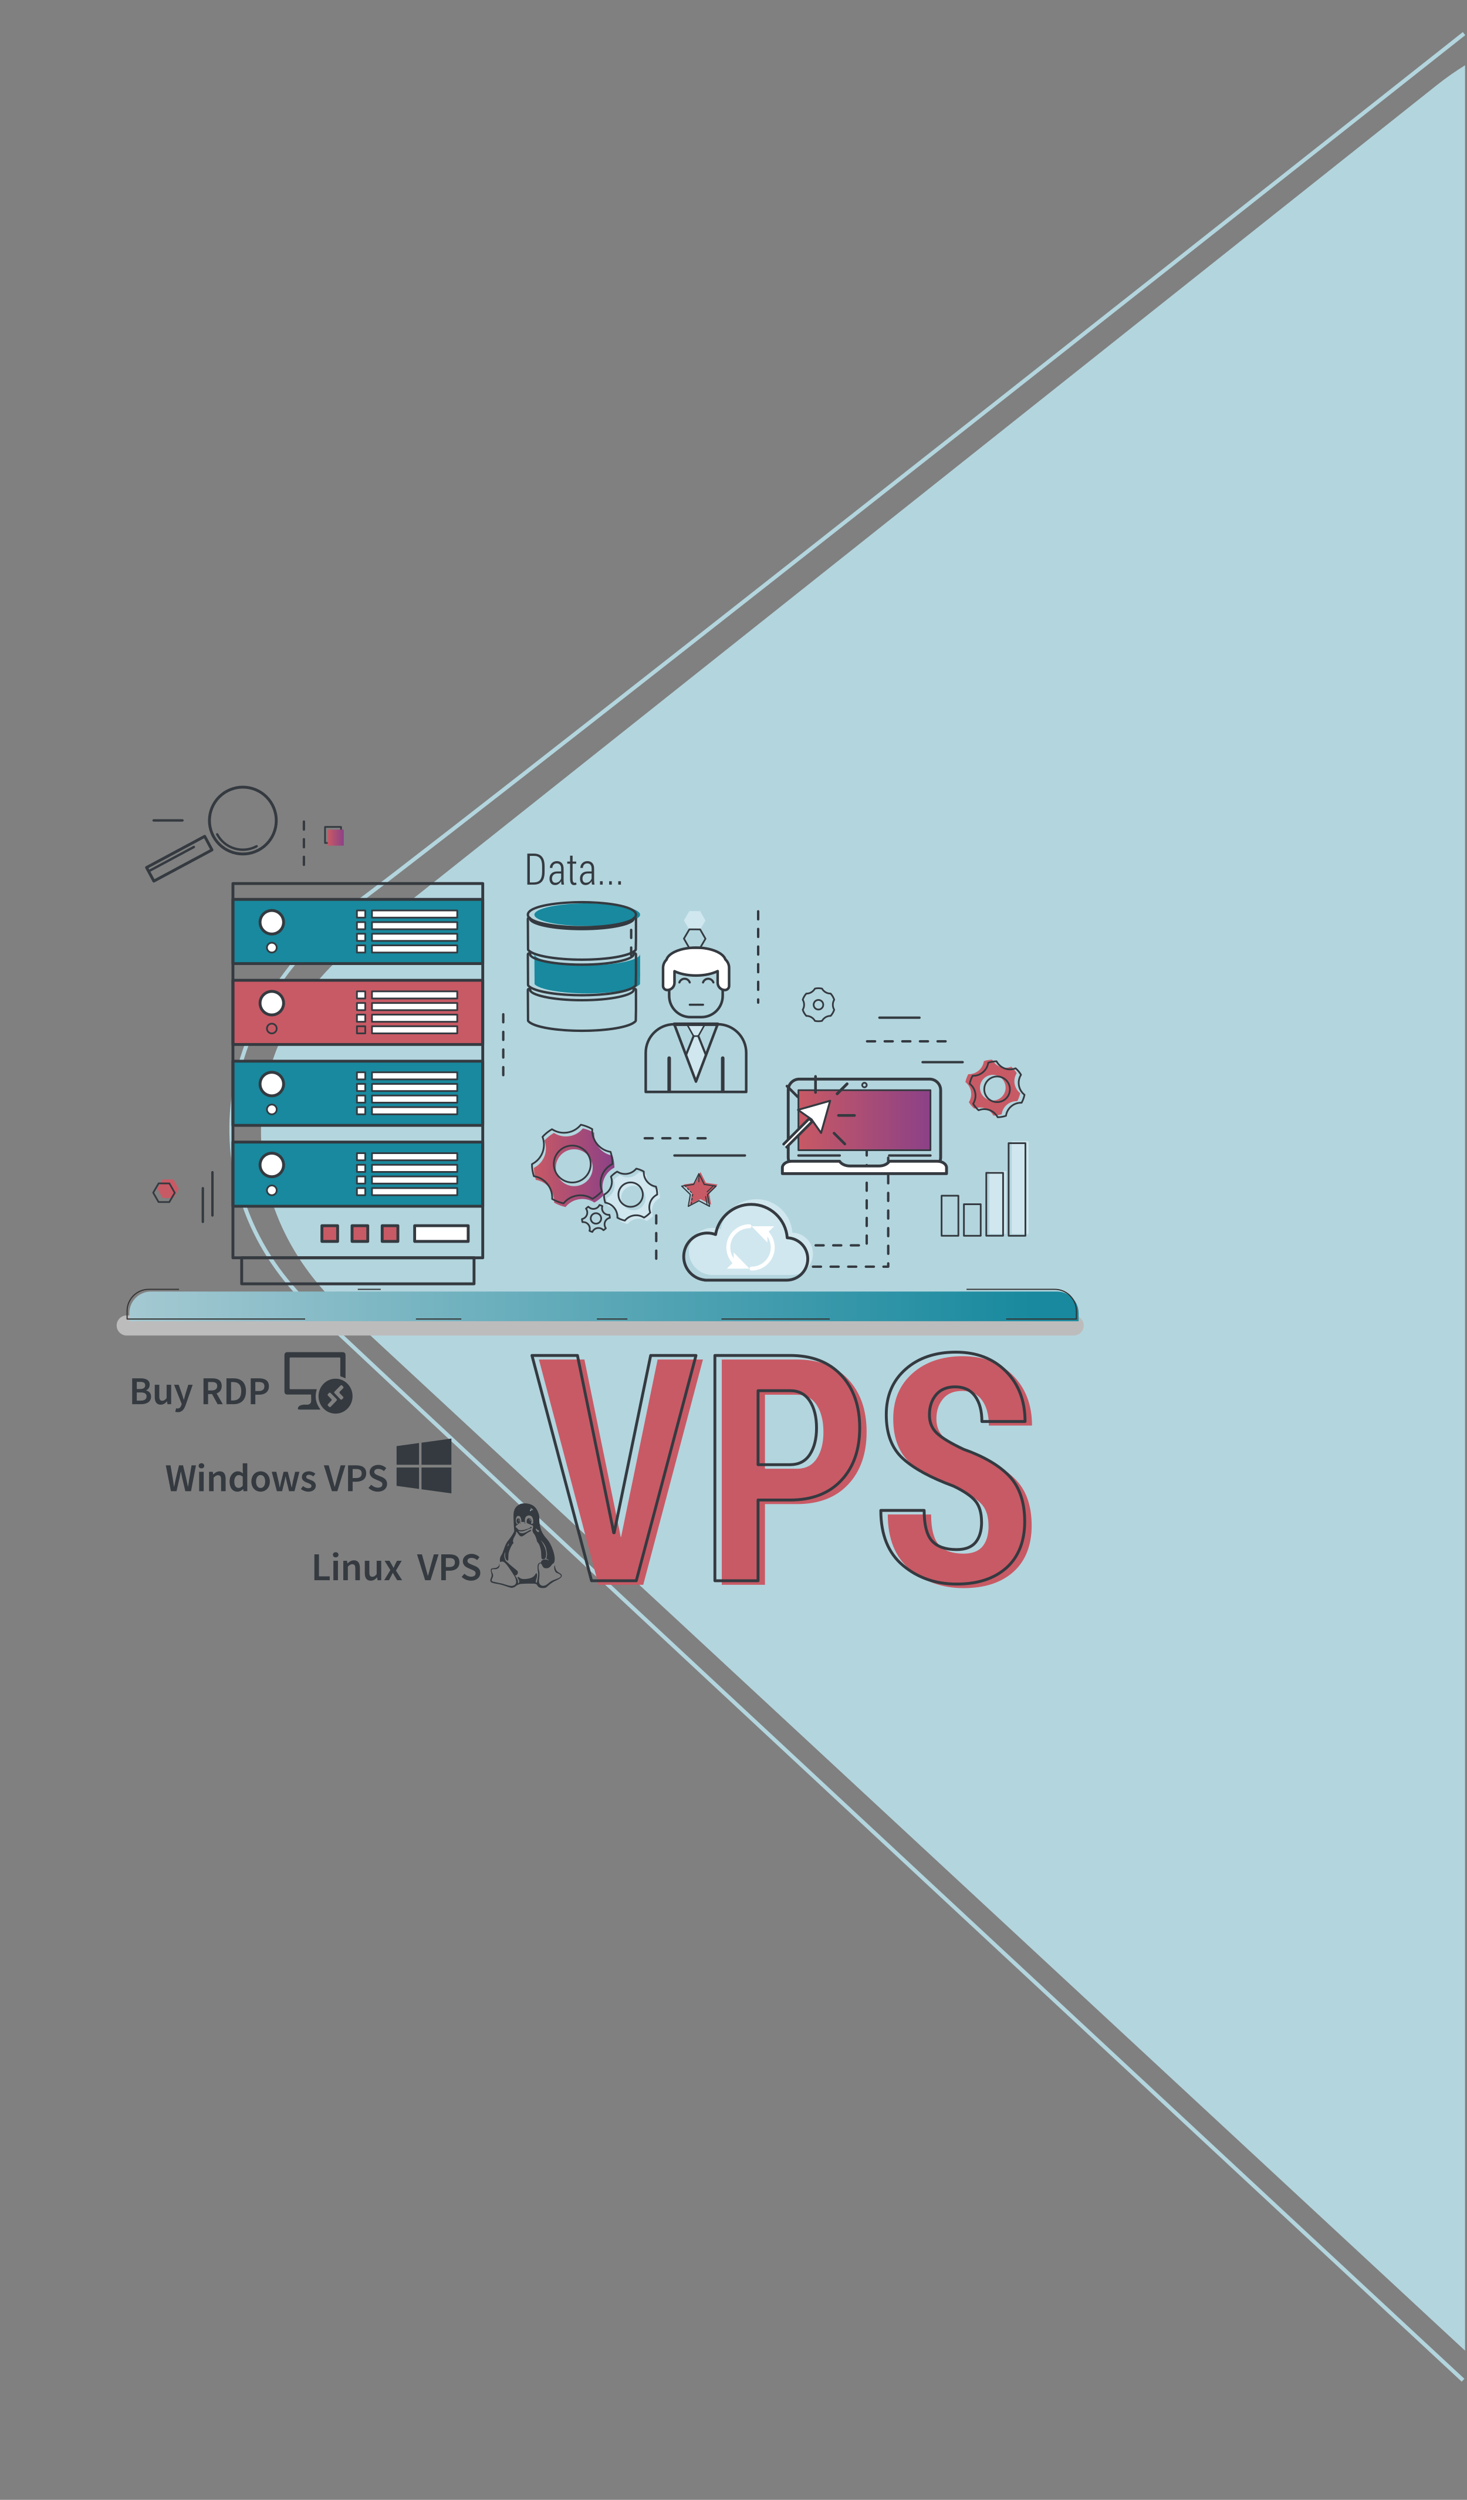 <?xml version="1.0" encoding="utf-8"?>
<svg xmlns="http://www.w3.org/2000/svg" fill="none" height="1264" viewBox="0 0 742 1264" width="742">
<rect x="0" y="0" width="742" height="1264" fill="#808080" stroke="none"/>
<path clip-rule="evenodd" d="M180.202 477.224C118.796 526.006 115.639 608.775 173.15 662.094L741.017 1188.57V33C736.101 36.045 731.348 39.379 726.787 43.002L180.202 477.224Z" fill="#B3D5DE" fill-rule="evenodd"/>
<path d="M740.5 17C740.5 17 259.93 397 181.277 456C102.625 515 97.965 604.5 157.39 661C216.816 717.5 740 1203.5 740 1203.5" stroke="#B3D5DE" stroke-width="2"/>
<path d="M92.293 415.432H77.709C77.378 415.432 77.102 415.156 77.102 414.825C77.102 414.493 77.378 414.217 77.709 414.217H92.293C92.625 414.217 92.901 414.493 92.901 414.825C92.901 415.156 92.625 415.432 92.293 415.432Z" fill="#343A40"/>
<path d="M172.498 418.12H164.392V426.226H172.498V418.12Z" stroke="#343A40" stroke-linecap="round" stroke-linejoin="round" stroke-width="0.87"/>
<path d="M159.009 799V785.92H161.329V797.04H166.769V799H159.009ZM168.628 799V789.18H170.928V799H168.628ZM169.788 787.46C168.968 787.46 168.368 786.92 168.368 786.16C168.368 785.38 168.968 784.84 169.788 784.84C170.608 784.84 171.208 785.38 171.208 786.16C171.208 786.92 170.608 787.46 169.788 787.46ZM173.643 799V789.18H175.543L175.703 790.5H175.783C176.663 789.64 177.663 788.94 179.003 788.94C181.103 788.94 182.023 790.36 182.023 792.84V799H179.723V793.14C179.723 791.52 179.263 790.92 178.183 790.92C177.323 790.92 176.763 791.34 175.943 792.14V799H173.643ZM187.534 799.24C185.434 799.24 184.514 797.82 184.514 795.34V789.18H186.814V795.04C186.814 796.66 187.274 797.26 188.334 797.26C189.194 797.26 189.774 796.86 190.514 795.9V789.18H192.814V799H190.934L190.754 797.56H190.694C189.834 798.58 188.874 799.24 187.534 799.24ZM194.328 799L197.448 793.88L194.528 789.18H197.008L198.108 791.04C198.388 791.58 198.708 792.16 199.008 792.7H199.088C199.328 792.16 199.608 791.58 199.848 791.04L200.788 789.18H203.168L200.268 794.14L203.388 799H200.908L199.708 797.06C199.388 796.48 199.048 795.88 198.708 795.32H198.628C198.348 795.88 198.048 796.46 197.768 797.06L196.728 799H194.328ZM215.024 799L210.944 785.92H213.404L215.244 792.5C215.664 793.98 215.964 795.26 216.404 796.76H216.484C216.924 795.26 217.224 793.98 217.624 792.5L219.444 785.92H221.824L217.764 799H215.024ZM223.187 799V785.92H227.307C230.207 785.92 232.367 786.92 232.367 789.96C232.367 792.86 230.207 794.2 227.387 794.2H225.507V799H223.187ZM225.507 792.34H227.207C229.147 792.34 230.087 791.56 230.087 789.96C230.087 788.32 229.067 787.78 227.127 787.78H225.507V792.34ZM238.232 799.24C236.472 799.24 234.752 798.54 233.512 797.32L234.872 795.74C235.812 796.62 237.072 797.22 238.272 797.22C239.752 797.22 240.552 796.56 240.552 795.54C240.552 794.46 239.712 794.12 238.532 793.62L236.732 792.84C235.452 792.3 234.092 791.28 234.092 789.36C234.092 787.28 235.932 785.68 238.492 785.68C240.012 785.68 241.492 786.32 242.512 787.34L241.332 788.82C240.492 788.12 239.612 787.7 238.492 787.7C237.252 787.7 236.432 788.28 236.432 789.24C236.432 790.26 237.432 790.64 238.512 791.08L240.292 791.82C241.832 792.48 242.932 793.46 242.932 795.36C242.932 797.48 241.172 799.24 238.232 799.24Z" fill="#343A40"/>
<path d="M283.856 795.999C283.682 795.8 283.436 795.605 283.12 795.414C283.072 795.383 282.942 795.307 282.729 795.188C282.515 795.068 282.345 794.965 282.217 794.877C282.091 794.789 281.924 794.638 281.718 794.423C281.513 794.208 281.35 793.981 281.231 793.742C281.113 793.503 280.998 793.181 280.887 792.775C280.776 792.368 280.713 791.918 280.697 791.424C280.475 791.615 280.352 791.993 280.329 792.559C280.305 793.125 280.424 793.702 280.685 794.291C280.946 794.881 281.338 795.262 281.861 795.438C282.368 795.614 282.775 795.8 283.085 795.999C283.393 796.199 283.592 796.425 283.679 796.68C283.766 796.936 283.619 797.21 283.239 797.505C282.859 797.8 282.249 798.09 281.41 798.378C280.253 798.775 279.434 799.114 278.95 799.393C278.467 799.671 277.759 800.201 276.824 800.981C276.19 801.507 275.517 801.79 274.804 801.83C274.092 801.87 273.513 801.607 273.07 801.042C272.626 800.477 272.483 799.676 272.642 798.64C272.943 796.65 272.935 795.096 272.619 793.981C272.365 793.105 272.31 792.333 272.453 791.664C272.595 790.995 272.816 790.605 273.118 790.494C273.418 790.382 273.743 790.621 274.092 791.21C274.123 791.289 274.194 791.445 274.305 791.676C274.416 791.907 274.507 792.07 274.579 792.166C274.65 792.261 274.757 792.385 274.899 792.536C275.042 792.688 275.221 792.795 275.434 792.859C275.648 792.923 275.897 792.963 276.183 792.978C276.721 792.994 277.204 792.883 277.632 792.644C278.059 792.405 278.381 792.138 278.594 791.843C278.808 791.548 279.022 791.266 279.236 790.995C279.449 790.724 279.635 790.573 279.794 790.541C279.968 790.509 280.127 790.334 280.269 790.015C280.412 789.697 280.507 789.255 280.554 788.689C280.602 788.124 280.562 787.451 280.436 786.671C280.198 785.284 279.727 783.763 279.022 782.107C278.317 780.45 277.529 779.152 276.658 778.212C275.09 776.54 274.037 774.803 273.498 773.003C272.944 771.108 272.707 769.403 272.786 767.89C272.865 766.807 272.631 765.632 272.085 764.366C271.539 763.099 270.814 762.132 269.911 761.463C269.341 761.033 268.636 760.702 267.797 760.471C266.957 760.24 266.117 760.133 265.278 760.149C264.249 760.149 263.425 760.316 262.807 760.65C261.54 761.335 260.701 762.168 260.289 763.147C259.877 764.127 259.687 765.333 259.718 766.767C259.782 769.921 259.908 772.39 260.099 774.174C259.877 775.002 258.895 776.555 257.152 778.833C256.835 779.152 256.526 779.582 256.225 780.123C255.925 780.665 255.687 781.151 255.513 781.58C255.338 782.01 255.105 782.632 254.812 783.444C254.519 784.256 254.309 784.83 254.182 785.164C254.071 785.451 253.897 785.785 253.66 786.168C253.422 786.55 253.231 786.925 253.089 787.291C252.947 787.657 252.868 788.071 252.852 788.533C252.836 788.884 252.852 789.186 252.899 789.441C252.963 789.824 253.082 789.943 253.256 789.8C253.969 789.258 254.864 789.577 255.941 790.756C256.701 791.584 258.039 793.511 259.956 796.538C260.114 796.809 260.273 797.099 260.431 797.411C260.59 797.721 260.74 798.135 260.883 798.652C261.025 799.171 261.085 799.636 261.061 800.051C261.037 800.465 260.855 800.847 260.514 801.197C260.174 801.548 259.663 801.77 258.982 801.866C258.617 801.914 258.178 801.882 257.663 801.77C257.148 801.659 256.495 801.476 255.703 801.221C254.911 800.966 254.325 800.791 253.945 800.695C253.391 800.568 252.603 800.405 251.581 800.205C250.559 800.006 249.89 799.859 249.573 799.763C249.035 799.62 248.742 799.413 248.694 799.142C248.647 798.919 248.757 798.537 249.027 797.996C249.296 797.454 249.431 797.063 249.431 796.825C249.446 796.649 249.439 796.475 249.407 796.299C249.375 796.124 249.34 795.988 249.3 795.893C249.26 795.797 249.193 795.654 249.098 795.463C249.003 795.272 248.94 795.128 248.908 795.033C248.623 794.363 248.583 793.909 248.789 793.67C248.932 793.463 249.272 793.384 249.811 793.432C250.618 793.511 251.276 793.392 251.783 793.073C252.622 792.547 252.876 791.703 252.543 790.54C252.543 791.082 252.448 791.487 252.258 791.759C252.068 792.029 251.735 792.308 251.26 792.595C250.991 792.754 250.515 792.85 249.834 792.882C249.153 792.914 248.702 793.026 248.48 793.217C248.322 793.36 248.239 793.575 248.231 793.862C248.223 794.149 248.259 794.439 248.338 794.734C248.417 795.029 248.496 795.367 248.575 795.75C248.655 796.132 248.686 796.451 248.67 796.706C248.655 796.881 248.512 797.315 248.242 798.007C247.973 798.7 247.918 799.23 248.076 799.596C248.156 799.772 248.29 799.927 248.48 800.062C248.67 800.198 248.935 800.313 249.276 800.409C249.616 800.505 249.929 800.58 250.214 800.636C250.499 800.691 250.895 800.763 251.402 800.851C251.909 800.938 252.313 801.014 252.614 801.077C253.628 801.285 254.784 801.627 256.083 802.105C257.382 802.583 258.261 802.829 258.72 802.845C259.163 802.861 259.587 802.77 259.991 802.57C260.395 802.372 260.739 802.144 261.025 801.89C261.31 801.635 261.733 801.396 262.295 801.173C262.858 800.95 263.488 800.83 264.185 800.814C264.501 800.798 264.961 800.778 265.562 800.755C266.164 800.731 266.616 800.719 266.917 800.719C268.279 800.719 269.308 800.727 270.005 800.743C270.48 800.759 270.853 800.834 271.122 800.97C271.391 801.105 271.566 801.26 271.645 801.435C271.724 801.611 271.855 801.814 272.037 802.045C272.219 802.276 272.453 802.463 272.737 802.606C273.339 802.893 274.044 803.008 274.852 802.953C275.66 802.897 276.199 802.742 276.468 802.487C276.911 802.057 277.509 801.547 278.261 800.958C279.014 800.369 279.692 799.922 280.293 799.62C280.42 799.555 280.633 799.452 280.934 799.309C281.235 799.165 281.488 799.042 281.694 798.938C281.9 798.834 282.15 798.703 282.442 798.544C282.736 798.384 282.973 798.237 283.155 798.102C283.338 797.966 283.523 797.811 283.714 797.636C283.904 797.461 284.026 797.285 284.082 797.11C284.137 796.935 284.157 796.756 284.141 796.572C284.125 796.39 284.031 796.199 283.856 795.999ZM271.121 772.907C271.169 772.875 271.201 772.863 271.216 772.871C271.232 772.879 271.264 772.911 271.311 772.966C271.359 773.022 271.402 773.074 271.442 773.122C271.482 773.169 271.537 773.233 271.608 773.313C271.679 773.393 271.754 773.456 271.833 773.504C271.929 773.568 272.043 773.612 272.178 773.635C272.313 773.659 272.416 773.699 272.487 773.755C272.559 773.81 272.611 773.902 272.642 774.03C272.673 774.205 272.646 774.364 272.559 774.507C272.472 774.651 272.357 774.715 272.214 774.699C271.929 774.635 271.62 774.384 271.288 773.946C270.955 773.508 270.9 773.162 271.121 772.907ZM268.175 763.625C268.254 763.521 268.302 763.438 268.317 763.374C268.349 763.278 268.353 763.179 268.329 763.075C268.306 762.972 268.313 762.868 268.353 762.764C268.393 762.661 268.484 762.601 268.627 762.585C268.769 762.585 268.959 762.705 269.197 762.944C269.244 762.976 269.319 763.024 269.422 763.087C269.525 763.151 269.596 763.207 269.636 763.254C269.675 763.302 269.695 763.342 269.695 763.374C269.663 763.453 269.592 763.509 269.481 763.541C269.371 763.573 269.252 763.589 269.125 763.589C268.999 763.589 268.927 763.597 268.911 763.613C268.785 763.661 268.666 763.732 268.555 763.828C268.444 763.923 268.357 763.995 268.294 764.043C268.23 764.09 268.167 764.09 268.103 764.043C268.04 763.947 268.016 763.879 268.032 763.84C268.048 763.8 268.096 763.728 268.175 763.625ZM256.676 781.509C256.786 781.381 256.866 781.278 256.913 781.198C256.961 781.118 257.004 781.011 257.044 780.876C257.084 780.74 257.119 780.64 257.151 780.577C257.183 780.513 257.23 780.489 257.294 780.505C257.325 780.497 257.349 780.513 257.365 780.553C257.381 780.592 257.389 780.612 257.389 780.612V780.684C257.389 780.708 257.385 780.74 257.377 780.78C257.369 780.82 257.357 780.856 257.341 780.887C257.325 780.919 257.309 780.967 257.294 781.031C257.278 781.094 257.262 781.15 257.246 781.198C257.183 781.358 257.084 781.501 256.949 781.628C256.814 781.756 256.715 781.811 256.652 781.795C256.557 781.764 256.565 781.668 256.676 781.509ZM272.214 796.251C272.182 796.76 272.075 797.477 271.893 798.401C271.711 799.325 271.595 799.938 271.548 800.24C271.215 800.224 271.025 800.101 270.978 799.87C270.93 799.639 270.978 799.34 271.12 798.974C271.469 797.906 271.65 797.173 271.667 796.776C271.699 796.043 271.619 795.629 271.43 795.533C271.255 795.406 270.986 795.645 270.621 796.25C269.924 797.397 268.522 798.089 266.416 798.329C264.516 798.584 263.201 798.297 262.472 797.468C262.314 797.357 262.155 797.337 261.997 797.409C261.839 797.48 261.736 797.556 261.688 797.635C261.673 797.667 261.688 797.715 261.736 797.779C261.783 797.842 261.859 797.938 261.961 798.065C262.064 798.193 262.148 798.32 262.211 798.448C262.829 799.531 262.773 800.264 262.045 800.646C262.045 799.914 261.989 799.352 261.878 798.962C261.767 798.572 261.546 798.142 261.213 797.672C260.881 797.202 260.651 796.847 260.524 796.608C260.999 796.561 261.36 796.378 261.605 796.059C261.851 795.74 261.962 795.398 261.938 795.032C261.914 794.665 261.776 794.362 261.522 794.123C261.38 793.98 260.643 793.371 259.313 792.296C257.982 791.22 257.158 790.5 256.842 790.133C256.778 790.07 256.588 789.91 256.271 789.655C255.954 789.401 255.756 789.178 255.677 788.986C254.949 787.378 254.87 786.056 255.44 785.021L255.535 784.901C255.614 784.886 255.622 785.029 255.558 785.332C255.463 785.778 255.432 786.223 255.463 786.669C255.527 787.673 255.812 788.422 256.319 788.915C256.651 789.25 256.881 789.226 257.008 788.844C257.103 788.716 257.146 788.246 257.138 787.433C257.131 786.622 257.142 786.072 257.174 785.785C257.301 784.877 257.677 783.754 258.303 782.417C258.928 781.078 259.424 780.361 259.788 780.266C259.503 779.804 259.412 779.302 259.515 778.761C259.617 778.219 259.784 777.757 260.013 777.375C260.243 776.993 260.477 776.551 260.714 776.049C260.952 775.547 261.071 775.097 261.071 774.699C261.071 774.587 261.079 774.508 261.095 774.46C261.142 774.317 261.34 774.492 261.688 774.985C262.354 775.973 262.853 776.555 263.185 776.73C263.534 776.921 263.922 776.913 264.349 776.706C264.777 776.499 265.304 776.156 265.929 775.679C266.555 775.201 267.089 774.85 267.533 774.627C267.581 774.611 267.656 774.576 267.759 774.52C267.862 774.464 267.941 774.424 267.996 774.4C268.051 774.376 268.123 774.341 268.21 774.293C268.297 774.245 268.364 774.205 268.411 774.173C268.459 774.141 268.507 774.105 268.554 774.066C268.601 774.026 268.633 773.986 268.649 773.946C268.665 773.906 268.673 773.871 268.673 773.839C268.641 773.695 268.574 773.607 268.471 773.576C268.368 773.544 268.229 773.564 268.055 773.636C267.881 773.707 267.686 773.803 267.473 773.922C267.259 774.042 267.022 774.177 266.76 774.329C266.499 774.48 266.234 774.619 265.965 774.747C265.695 774.874 265.41 774.986 265.109 775.081C264.808 775.177 264.523 775.233 264.254 775.249C263.589 775.265 263.058 775.09 262.662 774.723C262.409 774.484 262.274 774.333 262.258 774.269C262.242 774.206 262.314 774.19 262.472 774.221C263.328 774.333 263.953 774.349 264.349 774.269C264.761 774.206 265.315 774.022 266.012 773.719C266.155 773.656 266.515 773.5 267.094 773.254C267.671 773.007 268.119 772.836 268.436 772.74C268.626 772.692 268.757 772.617 268.828 772.513C268.899 772.41 268.923 772.314 268.899 772.226C268.876 772.139 268.824 772.071 268.745 772.023C268.571 771.928 268.412 771.992 268.27 772.214C268.191 772.358 268.024 772.497 267.771 772.633C267.518 772.768 267.284 772.872 267.07 772.943C266.856 773.015 266.583 773.098 266.25 773.194C265.917 773.29 265.736 773.345 265.704 773.361C264.833 773.632 264.025 773.751 263.28 773.719C262.932 773.704 262.651 773.652 262.437 773.564C262.223 773.477 262.076 773.373 261.997 773.254C261.918 773.134 261.792 772.983 261.617 772.8C261.443 772.616 261.245 772.461 261.023 772.334C260.865 772.254 260.805 772.111 260.845 771.904C260.885 771.697 261.007 771.481 261.213 771.258C261.229 771.242 261.392 771.143 261.7 770.96C262.009 770.776 262.227 770.589 262.354 770.398C262.496 770.175 262.742 769.944 263.09 769.705C263.106 769.641 263.118 769.466 263.126 769.18C263.134 768.893 263.059 768.582 262.9 768.248C262.742 767.913 262.528 767.746 262.259 767.746C261.878 767.73 261.609 767.842 261.451 768.081C261.292 768.319 261.221 768.614 261.237 768.965C261.253 769.267 261.328 769.534 261.463 769.765C261.597 769.996 261.72 770.112 261.831 770.112C262.005 770.095 262.061 770.159 261.997 770.302C261.902 770.478 261.775 770.59 261.617 770.637C261.506 770.669 261.383 770.561 261.249 770.315C261.114 770.068 261.011 769.769 260.94 769.419C260.869 769.068 260.841 768.773 260.857 768.534C260.888 768.041 261.019 767.567 261.249 767.113C261.479 766.659 261.807 766.44 262.235 766.455C262.678 766.472 263.035 766.742 263.304 767.268C263.574 767.794 263.7 768.511 263.684 769.418C263.732 769.53 263.855 769.57 264.053 769.538C264.25 769.506 264.512 769.502 264.837 769.526C265.161 769.55 265.395 769.633 265.537 769.777C265.553 769.777 265.561 769.657 265.561 769.418C265.276 767.411 265.981 766.344 267.676 766.217C267.929 766.264 268.143 766.324 268.317 766.396C268.492 766.467 268.677 766.587 268.875 766.754C269.074 766.921 269.239 767.164 269.374 767.483C269.509 767.802 269.616 768.2 269.695 768.678V769.562C269.695 770.071 269.592 770.358 269.386 770.422C269.053 770.533 268.816 770.529 268.674 770.41C268.531 770.29 268.546 770.079 268.721 769.777C268.879 769.378 268.848 768.916 268.626 768.391C268.404 767.865 268 767.626 267.414 767.674C267.018 767.69 266.733 767.905 266.559 768.319C266.385 768.733 266.321 769.139 266.369 769.538C266.416 769.936 266.503 770.143 266.63 770.159C266.725 770.175 267.007 770.302 267.474 770.541C267.942 770.78 268.294 770.923 268.531 770.971C269.149 771.098 269.501 771.298 269.588 771.568C269.676 771.84 269.64 772.234 269.482 772.751C269.323 773.269 269.276 773.695 269.34 774.03C269.403 774.38 269.522 774.699 269.696 774.985C269.87 775.272 270.056 775.535 270.254 775.774C270.452 776.012 270.685 776.459 270.955 777.112C271.224 777.765 271.47 778.585 271.691 779.573C271.707 779.589 271.766 779.644 271.869 779.74C271.972 779.836 272.075 779.955 272.178 780.098C272.282 780.242 272.404 780.437 272.547 780.684C272.689 780.931 272.844 781.293 273.01 781.771C273.176 782.249 273.331 782.799 273.473 783.42C273.648 784.153 273.739 785.004 273.747 785.976C273.755 786.948 273.818 787.613 273.937 787.972C274.056 788.33 274.361 788.478 274.852 788.414C275.47 788.382 275.866 788.047 276.039 787.41C276.562 785.562 276.135 783.348 274.757 780.768C274.234 779.764 273.783 779.103 273.402 778.785C273.957 779.103 274.527 779.7 275.113 780.577C275.7 781.453 276.071 782.274 276.23 783.038C276.245 783.118 276.289 783.329 276.36 783.671C276.431 784.013 276.471 784.213 276.479 784.268C276.486 784.324 276.519 784.487 276.574 784.758C276.629 785.029 276.657 785.204 276.657 785.284C276.657 785.364 276.664 785.519 276.681 785.75C276.697 785.981 276.693 786.16 276.669 786.287C276.645 786.415 276.621 786.586 276.597 786.801C276.574 787.016 276.534 787.223 276.479 787.422C276.424 787.621 276.364 787.841 276.301 788.079C277.172 788.462 277.608 788.796 277.608 789.083C277.275 788.812 276.8 788.633 276.182 788.546C275.564 788.458 274.99 788.542 274.459 788.797C273.928 789.052 273.655 789.474 273.639 790.063C273.069 790.063 272.665 790.206 272.428 790.493C272.079 790.907 271.897 791.468 271.881 792.177C271.865 792.886 271.924 793.659 272.059 794.494C272.194 795.331 272.246 795.916 272.214 796.251ZM262.259 768.558C262.211 768.542 262.172 768.494 262.14 768.415C262.14 768.272 262.211 768.216 262.354 768.248C262.449 768.279 262.54 768.399 262.627 768.606C262.714 768.813 262.734 769.052 262.687 769.323C262.687 769.371 262.663 769.395 262.615 769.394C262.441 769.394 262.378 769.235 262.425 768.917C262.473 768.678 262.417 768.558 262.259 768.558ZM268.413 768.941L268.365 769.012C268.239 769.092 268.176 769.108 268.176 769.06C268.112 768.63 267.97 768.383 267.748 768.319L267.653 768.271C267.542 768.176 267.597 768.12 267.819 768.104C267.866 768.088 267.938 768.112 268.033 768.176C268.128 768.239 268.215 768.339 268.294 768.474C268.373 768.61 268.413 768.765 268.413 768.941Z" fill="#343A40"/>
<path d="M262.881 770.329C262.881 770.425 262.921 770.464 263 770.449C263.063 770.449 263.13 770.373 263.202 770.222C263.273 770.071 263.396 769.987 263.571 769.971V769.971H263.333C263.032 770.018 262.881 770.138 262.881 770.329Z" fill="#343A40"/>
<path d="M264.947 770.041C265.106 769.993 265.245 770.03 265.364 770.149C265.482 770.268 265.574 770.32 265.637 770.304C265.732 770.256 265.756 770.185 265.708 770.089C265.581 769.882 265.328 769.866 264.947 770.041Z" fill="#343A40"/>
<path d="M86.453 754L83.853 740.92H86.233L87.373 747.52C87.593 748.92 87.813 750.32 88.013 751.7H88.093C88.373 750.32 88.653 748.9 88.953 747.52L90.553 740.92H92.573L94.173 747.52C94.473 748.88 94.753 750.3 95.053 751.7H95.133C95.333 750.3 95.553 748.9 95.753 747.52L96.893 740.92H99.113L96.613 754H93.733L92.113 747.12C91.893 746.1 91.693 745.1 91.533 744.1H91.453C91.273 745.1 91.073 746.1 90.853 747.12L89.273 754H86.453ZM100.729 754V744.18H103.029V754H100.729ZM101.889 742.46C101.069 742.46 100.469 741.92 100.469 741.16C100.469 740.38 101.069 739.84 101.889 739.84C102.709 739.84 103.309 740.38 103.309 741.16C103.309 741.92 102.709 742.46 101.889 742.46ZM105.743 754V744.18H107.643L107.803 745.5H107.883C108.763 744.64 109.763 743.94 111.103 743.94C113.203 743.94 114.123 745.36 114.123 747.84V754H111.823V748.14C111.823 746.52 111.363 745.92 110.283 745.92C109.423 745.92 108.863 746.34 108.043 747.14V754H105.743ZM120.154 754.24C117.694 754.24 116.114 752.34 116.114 749.1C116.114 745.9 118.134 743.94 120.274 743.94C121.394 743.94 122.094 744.36 122.854 745.02L122.774 743.44V739.88H125.074V754H123.174L123.014 752.94H122.934C122.214 753.66 121.214 754.24 120.154 754.24ZM120.714 752.34C121.474 752.34 122.114 752 122.774 751.24V746.66C122.094 746.06 121.434 745.84 120.774 745.84C119.514 745.84 118.494 747.02 118.494 749.08C118.494 751.2 119.294 752.34 120.714 752.34ZM131.804 754.24C129.364 754.24 127.144 752.36 127.144 749.1C127.144 745.82 129.364 743.94 131.804 743.94C134.264 743.94 136.484 745.82 136.484 749.1C136.484 752.36 134.264 754.24 131.804 754.24ZM131.804 752.36C133.244 752.36 134.124 751.06 134.124 749.1C134.124 747.12 133.244 745.82 131.804 745.82C130.364 745.82 129.504 747.12 129.504 749.1C129.504 751.06 130.364 752.36 131.804 752.36ZM140.043 754L137.443 744.18H139.763L140.943 749.28C141.143 750.22 141.283 751.14 141.463 752.1H141.543C141.723 751.14 141.923 750.2 142.163 749.28L143.443 744.18H145.543L146.843 749.28C147.083 750.22 147.283 751.14 147.503 752.1H147.583C147.763 751.14 147.923 750.22 148.103 749.28L149.283 744.18H151.443L148.943 754H146.203L145.063 749.42C144.843 748.5 144.683 747.6 144.463 746.56H144.383C144.203 747.6 144.023 748.52 143.803 749.44L142.683 754H140.043ZM155.904 754.24C154.564 754.24 153.144 753.66 152.184 752.88L153.264 751.4C154.144 752.08 154.984 752.5 155.984 752.5C157.044 752.5 157.544 752 157.544 751.32C157.544 750.5 156.484 750.14 155.444 749.74C154.144 749.26 152.684 748.52 152.684 746.88C152.684 745.16 154.064 743.94 156.264 743.94C157.624 743.94 158.724 744.5 159.524 745.12L158.464 746.52C157.784 746.02 157.084 745.68 156.304 745.68C155.324 745.68 154.864 746.14 154.864 746.76C154.864 747.54 155.844 747.84 156.904 748.22C158.244 748.72 159.724 749.36 159.724 751.2C159.724 752.88 158.384 754.24 155.904 754.24ZM167.881 754L163.801 740.92H166.261L168.101 747.5C168.521 748.98 168.821 750.26 169.261 751.76H169.341C169.781 750.26 170.081 748.98 170.481 747.5L172.301 740.92H174.681L170.621 754H167.881ZM176.044 754V740.92H180.164C183.064 740.92 185.224 741.92 185.224 744.96C185.224 747.86 183.064 749.2 180.244 749.2H178.364V754H176.044ZM178.364 747.34H180.064C182.004 747.34 182.944 746.56 182.944 744.96C182.944 743.32 181.924 742.78 179.984 742.78H178.364V747.34ZM191.089 754.24C189.329 754.24 187.609 753.54 186.369 752.32L187.729 750.74C188.669 751.62 189.929 752.22 191.129 752.22C192.609 752.22 193.409 751.56 193.409 750.54C193.409 749.46 192.569 749.12 191.389 748.62L189.589 747.84C188.309 747.3 186.949 746.28 186.949 744.36C186.949 742.28 188.789 740.68 191.349 740.68C192.869 740.68 194.349 741.32 195.369 742.34L194.189 743.82C193.349 743.12 192.469 742.7 191.349 742.7C190.109 742.7 189.289 743.28 189.289 744.24C189.289 745.26 190.289 745.64 191.369 746.08L193.149 746.82C194.689 747.48 195.789 748.46 195.789 750.36C195.789 752.48 194.029 754.24 191.089 754.24Z" fill="#343A40"/>
<path d="M200.59 751.292L211.954 752.858V742.01H200.59V751.292Z" fill="#343A40"/>
<path d="M200.59 740.608H211.954V729.627L200.59 731.193V740.608Z" fill="#343A40"/>
<path d="M213.202 753.025L228.316 755.108V742.01H213.202V753.025Z" fill="#343A40"/>
<path d="M213.202 740.608H228.316V727.377L213.202 729.461V740.608Z" fill="#343A40"/>
<path d="M66.855 710V696.92H71.035C73.735 696.92 75.715 697.74 75.715 700.14C75.715 701.38 75.035 702.58 73.895 702.98V703.06C75.335 703.38 76.395 704.4 76.395 706.16C76.395 708.78 74.255 710 71.375 710H66.855ZM69.175 702.32H70.835C72.655 702.32 73.435 701.6 73.435 700.48C73.435 699.2 72.575 698.72 70.875 698.72H69.175V702.32ZM69.175 708.2H71.135C73.055 708.2 74.135 707.5 74.135 706.04C74.135 704.66 73.095 704.06 71.135 704.06H69.175V708.2ZM81.289 710.24C79.189 710.24 78.269 708.82 78.269 706.34V700.18H80.569V706.04C80.569 707.66 81.029 708.26 82.089 708.26C82.949 708.26 83.529 707.86 84.269 706.9V700.18H86.569V710H84.689L84.509 708.56H84.449C83.589 709.58 82.629 710.24 81.289 710.24ZM89.922 714.04C89.382 714.04 89.002 713.96 88.642 713.84L89.062 712.04C89.242 712.1 89.522 712.18 89.762 712.18C90.802 712.18 91.402 711.48 91.722 710.5L91.902 709.88L88.042 700.18H90.382L92.082 705C92.362 705.86 92.642 706.84 92.942 707.76H93.022C93.262 706.86 93.522 705.88 93.762 705L95.242 700.18H97.462L93.902 710.44C93.082 712.66 92.062 714.04 89.922 714.04ZM102.928 710V696.92H107.348C110.068 696.92 112.148 697.88 112.148 700.8C112.148 702.8 111.108 704 109.548 704.54L112.668 710H110.068L107.248 704.88H105.248V710H102.928ZM105.248 703.04H107.108C108.888 703.04 109.868 702.28 109.868 700.8C109.868 699.3 108.888 698.78 107.108 698.78H105.248V703.04ZM114.544 710V696.92H118.044C122.044 696.92 124.404 699.08 124.404 703.4C124.404 707.74 122.044 710 118.164 710H114.544ZM116.864 708.12H117.884C120.524 708.12 122.024 706.62 122.024 703.4C122.024 700.2 120.524 698.8 117.884 698.8H116.864V708.12ZM126.824 710V696.92H130.944C133.844 696.92 136.004 697.92 136.004 700.96C136.004 703.86 133.844 705.2 131.024 705.2H129.144V710H126.824ZM129.144 703.34H130.844C132.784 703.34 133.724 702.56 133.724 700.96C133.724 699.32 132.704 698.78 130.764 698.78H129.144V703.34Z" fill="#343A40"/>
<path d="M162.009 712.674C161.864 712.775 161.697 712.727 161.541 712.727C158.184 712.73 154.829 712.73 151.473 712.729C150.698 712.729 150.493 712.402 150.785 711.652C150.981 711.149 151.368 710.859 151.834 710.665C152.693 710.306 153.589 710.177 154.513 710.225C154.984 710.25 155.454 710.291 155.924 710.183C156.784 709.984 157.257 709.481 157.364 708.578C157.49 707.51 157.311 706.439 157.375 705.37C157.385 705.207 157.324 705.117 157.153 705.124C157.022 705.13 156.892 705.123 156.761 705.123C153.015 705.123 149.267 705.123 145.521 705.123C144.331 705.123 143.867 704.646 143.866 703.426C143.865 697.404 143.865 691.381 143.866 685.358C143.866 684.171 144.335 683.686 145.5 683.686C154.705 683.684 163.908 683.684 173.113 683.686C174.295 683.686 174.763 684.177 174.763 685.399C174.764 689.08 174.763 692.761 174.763 696.441C174.763 696.995 174.762 696.996 174.303 696.754C173.751 696.463 173.185 696.199 172.581 696.06C172.194 695.972 172.117 695.781 172.119 695.404C172.135 692.577 172.12 689.749 172.137 686.922C172.139 686.521 172.061 686.382 171.636 686.382C163.425 686.396 155.215 686.395 147.004 686.383C146.597 686.382 146.49 686.496 146.492 686.913C146.505 691.915 146.506 696.917 146.491 701.92C146.49 702.359 146.633 702.429 147.018 702.428C151.237 702.414 155.457 702.419 159.676 702.42C160.256 702.42 160.25 702.419 160.099 702.96C159.162 706.342 159.731 709.439 161.771 712.257C161.849 712.364 161.933 712.467 162.008 712.576C162.021 712.595 162.009 712.635 162.009 712.674Z" fill="#343A40"/>
<path d="M178.316 705.964C178.3 710.861 174.455 714.786 169.685 714.774C164.942 714.762 161.08 710.762 161.113 705.895C161.145 701.013 165.017 697.086 169.777 697.108C174.505 697.13 178.331 701.099 178.316 705.964ZM165.747 710.402C165.781 710.779 166.097 710.946 166.318 711.178C166.74 711.622 166.958 711.618 167.374 711.185C168.278 710.246 169.18 709.305 170.078 708.361C170.521 707.896 170.52 707.681 170.077 707.232C169.266 706.41 168.451 705.593 167.637 704.775C166.781 703.914 166.73 703.922 165.922 704.813C165.614 705.153 165.62 705.444 165.942 705.76C166.47 706.282 166.992 706.809 167.508 707.342C167.884 707.73 167.883 707.908 167.506 708.308C167.009 708.838 166.503 709.358 165.999 709.88C165.859 710.026 165.729 710.174 165.747 710.402ZM172.791 700.41C172.426 700.373 172.29 700.521 172.149 700.663C171.209 701.612 170.266 702.56 169.329 703.513C168.922 703.926 168.922 704.134 169.327 704.561C170.213 705.495 171.103 706.424 171.994 707.354C172.513 707.897 172.653 707.896 173.191 707.359C173.273 707.278 173.356 707.199 173.436 707.114C173.795 706.733 173.801 706.511 173.445 706.133C172.926 705.58 172.4 705.031 171.872 704.487C171.584 704.189 171.59 703.915 171.884 703.626C172.387 703.128 172.883 702.62 173.383 702.115C173.605 701.891 173.901 701.652 173.684 701.31C173.434 700.912 173.139 700.522 172.791 700.41Z" fill="#343A40"/>
<path d="M323.764 492.238V482.294C323.764 485.457 311.79 488.026 297.026 488.026C282.263 488.026 270.289 485.457 270.289 482.294L270.386 497.652C272.844 500.29 283.837 502.278 297.04 502.278C310.243 502.278 321.236 500.29 323.694 497.652L323.791 492.238H323.764Z" fill="#18899E"/>
<path d="M449.247 641.078H446.858C446.527 641.078 446.25 640.802 446.25 640.471C446.25 640.139 446.527 639.863 446.858 639.863H448.654V638.8C448.654 638.468 448.93 638.192 449.261 638.192C449.593 638.192 449.869 638.468 449.869 638.8V640.457C449.869 640.788 449.593 641.064 449.261 641.064L449.247 641.078ZM441.997 641.078H437.95C437.619 641.078 437.343 640.802 437.343 640.471C437.343 640.139 437.619 639.863 437.95 639.863H441.997C442.328 639.863 442.604 640.139 442.604 640.471C442.604 640.802 442.328 641.078 441.997 641.078ZM433.075 641.078H429.029C428.697 641.078 428.421 640.802 428.421 640.471C428.421 640.139 428.697 639.863 429.029 639.863H433.075C433.407 639.863 433.683 640.139 433.683 640.471C433.683 640.802 433.407 641.078 433.075 641.078ZM424.167 641.078H420.121C419.789 641.078 419.513 640.802 419.513 640.471C419.513 640.139 419.789 639.863 420.121 639.863H424.167C424.499 639.863 424.775 640.139 424.775 640.471C424.775 640.802 424.499 641.078 424.167 641.078ZM415.246 641.078H411.199C410.868 641.078 410.592 640.802 410.592 640.471C410.592 640.139 410.868 639.863 411.199 639.863H415.246C415.577 639.863 415.853 640.139 415.853 640.471C415.853 640.802 415.577 641.078 415.246 641.078ZM406.338 641.078H402.291C401.96 641.078 401.684 640.802 401.684 640.471C401.684 640.139 401.96 639.863 402.291 639.863H406.338C406.669 639.863 406.946 640.139 406.946 640.471C406.946 640.802 406.669 641.078 406.338 641.078ZM397.43 641.078H396.629C396.298 641.078 396.021 640.802 396.021 640.471C396.021 640.139 396.298 639.863 396.629 639.863H397.43C397.762 639.863 398.038 640.139 398.038 640.471C398.038 640.802 397.762 641.078 397.43 641.078ZM449.261 634.56C448.93 634.56 448.654 634.283 448.654 633.952V629.906C448.654 629.574 448.93 629.298 449.261 629.298C449.593 629.298 449.869 629.574 449.869 629.906V633.952C449.869 634.283 449.593 634.56 449.261 634.56ZM434.415 630.292H430.368C430.037 630.292 429.761 630.016 429.761 629.685C429.761 629.353 430.037 629.077 430.368 629.077H434.415C434.746 629.077 435.022 629.353 435.022 629.685C435.022 630.016 434.746 630.292 434.415 630.292ZM425.493 630.292H421.447C421.115 630.292 420.839 630.016 420.839 629.685C420.839 629.353 421.115 629.077 421.447 629.077H425.493C425.825 629.077 426.101 629.353 426.101 629.685C426.101 630.016 425.825 630.292 425.493 630.292ZM416.585 630.292H412.539C412.207 630.292 411.931 630.016 411.931 629.685C411.931 629.353 412.207 629.077 412.539 629.077H416.585C416.917 629.077 417.193 629.353 417.193 629.685C417.193 630.016 416.917 630.292 416.585 630.292ZM407.664 630.292H403.617C403.286 630.292 403.01 630.016 403.01 629.685C403.01 629.353 403.286 629.077 403.617 629.077H407.664C407.995 629.077 408.271 629.353 408.271 629.685C408.271 630.016 407.995 630.292 407.664 630.292ZM438.378 629.395C438.047 629.395 437.771 629.118 437.771 628.787V624.74C437.771 624.409 438.047 624.133 438.378 624.133C438.71 624.133 438.986 624.409 438.986 624.74V628.787C438.986 629.118 438.71 629.395 438.378 629.395ZM449.247 625.638C448.916 625.638 448.64 625.362 448.64 625.03V620.984C448.64 620.652 448.916 620.376 449.247 620.376C449.579 620.376 449.855 620.652 449.855 620.984V625.03C449.855 625.362 449.579 625.638 449.247 625.638ZM438.378 620.487C438.047 620.487 437.771 620.21 437.771 619.879V615.833C437.771 615.501 438.047 615.225 438.378 615.225C438.71 615.225 438.986 615.501 438.986 615.833V619.879C438.986 620.21 438.71 620.487 438.378 620.487ZM449.247 616.73C448.916 616.73 448.64 616.454 448.64 616.123V612.076C448.64 611.745 448.916 611.468 449.247 611.468C449.579 611.468 449.855 611.745 449.855 612.076V616.123C449.855 616.454 449.579 616.73 449.247 616.73ZM438.378 611.579C438.047 611.579 437.771 611.303 437.771 610.971V606.925C437.771 606.593 438.047 606.317 438.378 606.317C438.71 606.317 438.986 606.593 438.986 606.925V610.971C438.986 611.303 438.71 611.579 438.378 611.579ZM449.247 607.822C448.916 607.822 448.64 607.546 448.64 607.215V603.168C448.64 602.837 448.916 602.561 449.247 602.561C449.579 602.561 449.855 602.837 449.855 603.168V607.215C449.855 607.546 449.579 607.822 449.247 607.822ZM438.378 602.671C438.047 602.671 437.771 602.395 437.771 602.063V598.017C437.771 597.686 438.047 597.409 438.378 597.409C438.71 597.409 438.986 597.686 438.986 598.017V602.063C438.986 602.395 438.71 602.671 438.378 602.671ZM449.247 598.915C448.916 598.915 448.64 598.638 448.64 598.307V594.26C448.64 593.929 448.916 593.653 449.247 593.653C449.579 593.653 449.855 593.929 449.855 594.26V598.307C449.855 598.638 449.579 598.915 449.247 598.915ZM438.378 593.763C438.047 593.763 437.771 593.487 437.771 593.156V589.109C437.771 588.778 438.047 588.501 438.378 588.501C438.71 588.501 438.986 588.778 438.986 589.109V593.156C438.986 593.487 438.71 593.763 438.378 593.763ZM449.247 590.007C448.916 590.007 448.64 589.731 448.64 589.399V585.353C448.64 585.021 448.916 584.745 449.247 584.745C449.579 584.745 449.855 585.021 449.855 585.353V589.399C449.855 589.731 449.579 590.007 449.247 590.007ZM438.378 584.855C438.047 584.855 437.771 584.579 437.771 584.248V580.201C437.771 579.87 438.047 579.594 438.378 579.594C438.71 579.594 438.986 579.87 438.986 580.201V584.248C438.986 584.579 438.71 584.855 438.378 584.855ZM449.247 581.099C448.916 581.099 448.64 580.823 448.64 580.491V576.445C448.64 576.113 448.916 575.837 449.247 575.837C449.579 575.837 449.855 576.113 449.855 576.445V580.491C449.855 580.823 449.579 581.099 449.247 581.099ZM438.378 575.948C438.047 575.948 437.771 575.671 437.771 575.34V571.294C437.771 570.962 438.047 570.686 438.378 570.686C438.71 570.686 438.986 570.962 438.986 571.294V575.34C438.986 575.671 438.71 575.948 438.378 575.948ZM449.247 572.191C448.916 572.191 448.64 571.915 448.64 571.584V568.531C448.391 568.462 448.212 568.228 448.212 567.951C448.212 567.62 448.488 567.344 448.819 567.344H449.247C449.579 567.344 449.855 567.62 449.855 567.951V571.57C449.855 571.901 449.579 572.177 449.247 572.177V572.191ZM443.958 568.573H439.911C439.58 568.573 439.304 568.297 439.304 567.965C439.304 567.634 439.58 567.358 439.911 567.358H443.958C444.289 567.358 444.566 567.634 444.566 567.965C444.566 568.297 444.289 568.573 443.958 568.573Z" fill="#343A40"/>
<path d="M352.095 545.894C350.825 542.856 349.568 539.831 348.298 536.793C347.869 535.757 347.427 534.694 347.372 533.575C347.262 531.117 348.988 528.99 349.692 526.642C349.872 526.048 349.982 525.441 350.245 524.888C350.507 524.336 350.949 523.825 351.543 523.659C352.386 523.438 353.269 523.99 353.739 524.722C354.208 525.454 354.388 526.324 354.664 527.153C355.396 529.404 356.846 531.503 356.791 533.865C356.763 535.315 356.17 536.682 355.59 537.994C354.429 540.632 353.186 543.242 352.026 545.88H352.082L352.095 545.894Z" fill="#D0E7EF"/>
<path d="M354.788 485.127H349.208C343.274 485.127 338.464 489.938 338.464 495.872V503.537C338.464 509.471 343.274 514.281 349.208 514.281H354.788C360.722 514.281 365.533 509.471 365.533 503.537V495.872C365.533 489.938 360.722 485.127 354.788 485.127Z" stroke="#343A40" stroke-linecap="round" stroke-linejoin="round" stroke-width="1.3"/>
<path d="M377.424 552.109H326.602V532.332C326.602 524.349 333.065 517.886 341.047 517.886L352.013 546.874L362.979 517.886C370.961 517.886 377.424 524.349 377.424 532.332V552.109V552.109Z" stroke="#343A40" stroke-linecap="round" stroke-linejoin="round" stroke-width="1.3"/>
<path d="M353.213 523.88H350.797L347.427 517.845H356.583L353.213 523.88Z" fill="#D0E7EF" stroke="#343A40" stroke-linecap="round" stroke-linejoin="round" stroke-width="0.78"/>
<path d="M346.944 534.058C346.944 534.058 346.806 534.058 346.751 534.017C346.475 533.906 346.337 533.589 346.447 533.312L350.3 523.673C350.411 523.397 350.729 523.258 351.005 523.369C351.281 523.479 351.419 523.797 351.309 524.073L347.455 533.713C347.373 533.92 347.165 534.058 346.958 534.058H346.944Z" fill="#343A40"/>
<path d="M357.068 534.058C356.861 534.058 356.654 533.934 356.571 533.713L352.718 524.073C352.607 523.797 352.745 523.479 353.022 523.369C353.298 523.258 353.616 523.397 353.726 523.673L357.579 533.312C357.69 533.589 357.552 533.906 357.275 534.017C357.206 534.044 357.137 534.058 357.082 534.058H357.068Z" fill="#343A40"/>
<path d="M362.977 518.784H341.032C340.535 518.784 340.135 518.383 340.135 517.886C340.135 517.389 340.535 516.988 341.032 516.988H362.977C363.475 516.988 363.875 517.389 363.875 517.886C363.875 518.383 363.475 518.784 362.977 518.784Z" fill="#343A40"/>
<path d="M338.465 552.509C337.968 552.509 337.567 552.109 337.567 551.612V535.011C337.567 534.514 337.968 534.114 338.465 534.114C338.962 534.114 339.363 534.514 339.363 535.011V551.612C339.363 552.109 338.962 552.509 338.465 552.509Z" fill="#343A40"/>
<path d="M365.547 552.509C365.05 552.509 364.649 552.109 364.649 551.612V535.011C364.649 534.514 365.05 534.114 365.547 534.114C366.044 534.114 366.445 534.514 366.445 535.011V551.612C366.445 552.109 366.044 552.509 365.547 552.509Z" fill="#343A40"/>
<path d="M348.877 497.295C348.656 497.295 348.449 497.156 348.366 496.935C348.048 496.038 347.206 495.43 346.253 495.43C345.3 495.43 344.458 496.038 344.14 496.935C344.043 497.212 343.74 497.364 343.449 497.267C343.173 497.17 343.021 496.866 343.118 496.576C343.574 495.237 344.831 494.339 346.239 494.339C347.648 494.339 348.905 495.237 349.374 496.576C349.471 496.853 349.319 497.156 349.043 497.267C348.988 497.281 348.932 497.295 348.863 497.295H348.877Z" fill="#343A40"/>
<path d="M360.838 497.295C360.617 497.295 360.41 497.156 360.327 496.935C360.009 496.038 359.167 495.43 358.214 495.43C357.261 495.43 356.419 496.038 356.101 496.935C356.004 497.212 355.7 497.364 355.41 497.267C355.134 497.17 354.982 496.866 355.079 496.576C355.535 495.237 356.791 494.339 358.2 494.339C359.609 494.339 360.866 495.237 361.335 496.576C361.432 496.853 361.28 497.156 361.004 497.267C360.948 497.281 360.879 497.295 360.824 497.295H360.838Z" fill="#343A40"/>
<path d="M355.604 508.564H348.878C348.588 508.564 348.34 508.329 348.34 508.025C348.34 507.721 348.575 507.487 348.878 507.487H355.604C355.894 507.487 356.143 507.721 356.143 508.025C356.143 508.329 355.908 508.564 355.604 508.564Z" fill="#343A40"/>
<path d="M363.903 484.382C363.143 484.023 362.315 483.871 361.514 483.65H343.049C343.049 483.65 342.952 483.663 342.897 483.663C342.22 483.898 341.502 483.94 340.812 484.188C340.259 484.382 339.79 484.713 339.293 484.975C339.223 485.058 339.141 485.141 339.044 485.21C339.873 488.069 345.466 490.279 352.233 490.279C359 490.279 364.483 488.11 365.408 485.293C364.911 484.975 364.442 484.63 363.903 484.368V484.382Z" fill="white" stroke="#343A40" stroke-linecap="round" stroke-linejoin="round" stroke-width="1.3"/>
<path d="M366.887 485.127C365.782 481.744 359.54 479.147 352.013 479.147C344.486 479.147 338.092 481.799 337.111 485.252C336.034 486.301 335.371 487.765 335.371 489.395V498.482C335.371 499.656 336.324 500.595 337.484 500.595C339.514 500.595 341.158 498.952 341.158 496.922V491.08C343.892 492.419 347.745 493.248 352.027 493.248C356.308 493.248 360.258 492.392 362.992 491.025V496.922C362.992 498.952 364.636 500.595 366.666 500.595C367.84 500.595 368.779 499.642 368.779 498.482V489.395C368.779 487.71 368.047 486.191 366.901 485.127H366.887Z" fill="white" stroke="#343A40" stroke-linecap="round" stroke-linejoin="round" stroke-width="1.3"/>
<path d="M87.706 605.769L82.264 605.755L79.558 601.018L82.306 596.323L87.747 596.35L90.44 601.074L87.706 605.769Z" fill="#C85A65"/>
<path d="M85.634 607.8L80.192 607.772L77.485 603.049L80.234 598.353L85.675 598.367L88.382 603.104L85.634 607.8Z" stroke="#343A40" stroke-linecap="round" stroke-linejoin="round" stroke-width="0.87"/>
<path d="M354.075 470.122L348.634 470.095L345.927 465.372L348.675 460.662L354.116 460.69L356.823 465.413L354.075 470.122Z" fill="#D0E7EF"/>
<path d="M354.075 479.351L348.634 479.337L345.927 474.6L348.675 469.905L354.116 469.932L356.823 474.656L354.075 479.351Z" stroke="#343A40" stroke-linecap="round" stroke-linejoin="round" stroke-width="0.87"/>
<path d="M376.784 584.855H341.125C340.794 584.855 340.518 584.579 340.518 584.248C340.518 583.916 340.794 583.64 341.125 583.64H376.784C377.116 583.64 377.392 583.916 377.392 584.248C377.392 584.579 377.116 584.855 376.784 584.855Z" fill="#343A40"/>
<path d="M107.454 615.189C107.123 615.189 106.847 614.912 106.847 614.581V592.705C106.847 592.374 107.123 592.097 107.454 592.097C107.786 592.097 108.062 592.374 108.062 592.705V614.581C108.062 614.912 107.786 615.189 107.454 615.189Z" fill="#343A40"/>
<path d="M102.592 618.42C102.261 618.42 101.984 618.144 101.984 617.812V600.798C101.984 600.466 102.261 600.19 102.592 600.19C102.923 600.19 103.2 600.466 103.2 600.798V617.812C103.2 618.144 102.923 618.42 102.592 618.42Z" fill="#343A40"/>
<path d="M465.077 515.17H444.817C444.485 515.17 444.209 514.893 444.209 514.562C444.209 514.23 444.485 513.954 444.817 513.954H465.077C465.408 513.954 465.684 514.23 465.684 514.562C465.684 514.893 465.408 515.17 465.077 515.17Z" fill="#343A40"/>
<path d="M486.898 537.667H466.638C466.306 537.667 466.03 537.391 466.03 537.06C466.03 536.728 466.306 536.452 466.638 536.452H486.898C487.229 536.452 487.506 536.728 487.506 537.06C487.506 537.391 487.229 537.667 486.898 537.667Z" fill="#343A40"/>
<path d="M173.852 419.473H165.745V427.58H173.852V419.473Z" fill="url(#paint0_linear_3175_27466)"/>
<path d="M327.109 617.407C328.296 616.716 329.36 615.846 330.271 614.852C329.65 613.222 329.594 611.372 330.271 609.618C330.948 607.864 332.232 606.524 333.793 605.737C333.793 605.06 333.738 604.384 333.627 603.707C333.517 603.03 333.365 602.353 333.158 601.718C331.431 601.442 329.802 600.558 328.614 599.094C327.44 597.63 326.915 595.849 327.012 594.108C325.838 593.432 324.554 592.935 323.214 592.631C322.109 593.984 320.535 594.951 318.67 595.241C316.806 595.531 315.011 595.089 313.547 594.136C312.359 594.827 311.295 595.697 310.384 596.691C311.005 598.321 311.061 600.171 310.384 601.925C309.707 603.679 308.423 605.019 306.862 605.806C306.862 606.483 306.918 607.159 307.028 607.836C307.139 608.513 307.29 609.19 307.498 609.825C309.224 610.101 310.854 610.985 312.041 612.449C313.215 613.913 313.74 615.694 313.643 617.434C314.817 618.111 316.102 618.608 317.441 618.912C318.546 617.559 320.12 616.592 321.985 616.302C323.849 616.012 325.645 616.454 327.109 617.407ZM314.251 606.717C313.726 603.348 316.033 600.199 319.402 599.674C322.772 599.149 325.921 601.456 326.446 604.825C326.97 608.195 324.664 611.344 321.294 611.869C317.925 612.394 314.776 610.087 314.251 606.717Z" fill="#D0E7EF"/>
<path d="M325.727 615.666C326.914 614.976 327.978 614.106 328.889 613.112C328.268 611.482 328.213 609.631 328.889 607.877C329.566 606.123 330.85 604.784 332.411 603.997C332.411 603.32 332.356 602.643 332.245 601.966C332.135 601.29 331.983 600.613 331.776 599.978C330.049 599.701 328.42 598.818 327.232 597.354C326.058 595.89 325.533 594.108 325.63 592.368C324.456 591.691 323.172 591.194 321.832 590.89C320.727 592.244 319.153 593.211 317.288 593.501C315.424 593.791 313.629 593.349 312.165 592.396C310.977 593.086 309.914 593.956 309.002 594.951C309.624 596.58 309.679 598.431 309.002 600.185C308.325 601.939 307.041 603.278 305.48 604.066C305.48 604.742 305.536 605.419 305.646 606.096C305.757 606.773 305.909 607.449 306.116 608.084C307.842 608.361 309.472 609.245 310.659 610.709C311.833 612.172 312.358 613.954 312.261 615.694C313.435 616.371 314.72 616.868 316.059 617.172C317.164 615.818 318.739 614.852 320.603 614.562C322.467 614.272 324.263 614.714 325.727 615.666ZM312.869 604.977C312.344 601.607 314.651 598.459 318.02 597.934C321.39 597.409 324.539 599.715 325.064 603.085C325.589 606.455 323.282 609.604 319.913 610.128C316.543 610.653 313.394 608.347 312.869 604.977Z" stroke="#343A40" stroke-linecap="round" stroke-linejoin="round" stroke-width="0.87"/>
<path d="M489.754 543.134C489.063 544.405 488.566 545.758 488.29 547.153C489.74 548.285 490.776 549.929 491.121 551.876C491.466 553.824 491.025 555.729 490.044 557.29C490.417 557.898 490.831 558.478 491.287 559.03C491.743 559.582 492.254 560.107 492.778 560.563C494.477 559.873 496.438 559.79 498.289 560.466C500.14 561.143 501.576 562.469 502.432 564.099C503.855 564.071 505.277 563.822 506.644 563.367C506.893 561.544 507.804 559.817 509.324 558.547C510.843 557.276 512.707 556.696 514.544 556.765C515.234 555.495 515.732 554.141 516.008 552.746C514.558 551.614 513.522 549.97 513.177 548.023C512.831 546.076 513.273 544.17 514.24 542.609C513.867 542.002 513.453 541.422 512.997 540.869C512.528 540.317 512.03 539.792 511.506 539.336C509.807 540.027 507.846 540.11 505.995 539.433C504.145 538.756 502.708 537.43 501.852 535.801C500.43 535.828 499.007 536.077 497.64 536.533C497.391 538.356 496.48 540.082 494.961 541.353C493.441 542.623 491.577 543.203 489.74 543.134H489.754ZM507.128 545.8C509.42 548.548 509.061 552.636 506.313 554.942C503.565 557.235 499.477 556.876 497.17 554.127C494.864 551.379 495.237 547.291 497.985 544.985C500.733 542.692 504.821 543.051 507.128 545.8Z" fill="#C85A65"/>
<path d="M491.924 543.949C491.233 545.219 490.736 546.573 490.46 547.967C491.91 549.1 492.946 550.743 493.291 552.691C493.636 554.638 493.194 556.544 492.228 558.104C492.601 558.712 493.015 559.292 493.471 559.844C493.94 560.397 494.437 560.922 494.962 561.377C496.661 560.687 498.622 560.604 500.473 561.281C502.323 561.958 503.76 563.283 504.616 564.913C506.038 564.885 507.461 564.637 508.828 564.181C509.077 562.358 509.988 560.632 511.507 559.361C513.026 558.091 514.891 557.511 516.728 557.58C517.418 556.309 517.915 554.956 518.192 553.561C516.741 552.428 515.706 550.785 515.36 548.837C515.015 546.89 515.457 544.984 516.424 543.424C516.051 542.816 515.637 542.236 515.181 541.684C514.711 541.131 514.214 540.606 513.689 540.151C511.991 540.841 510.03 540.924 508.179 540.247C506.328 539.571 504.892 538.245 504.036 536.615C502.613 536.643 501.191 536.891 499.824 537.347C499.575 539.17 498.663 540.896 497.144 542.167C495.625 543.438 493.761 544.018 491.924 543.949ZM509.298 546.614C511.59 549.362 511.231 553.45 508.483 555.757C505.734 558.049 501.647 557.69 499.34 554.942C497.048 552.193 497.407 548.106 500.155 545.799C502.903 543.507 506.991 543.866 509.298 546.614Z" stroke="#343A40" stroke-linecap="round" stroke-linejoin="round" stroke-width="0.87"/>
<path d="M300.66 608.043C302.455 606.994 304.071 605.695 305.452 604.176C304.513 601.718 304.444 598.901 305.452 596.249C306.474 593.597 308.421 591.567 310.783 590.38C310.783 589.371 310.7 588.336 310.534 587.3C310.369 586.264 310.134 585.27 309.83 584.289C307.22 583.875 304.748 582.535 302.966 580.312C301.185 578.102 300.397 575.395 300.549 572.771C298.768 571.749 296.834 570.989 294.804 570.548C293.147 572.605 290.744 574.069 287.927 574.497C285.109 574.939 282.388 574.263 280.179 572.826C278.383 573.876 276.768 575.174 275.387 576.693C276.326 579.152 276.395 581.969 275.387 584.621C274.365 587.272 272.417 589.302 270.056 590.49C270.056 591.498 270.139 592.534 270.304 593.57C270.47 594.606 270.705 595.6 271.009 596.58C273.619 596.995 276.091 598.334 277.872 600.558C279.654 602.768 280.441 605.474 280.289 608.098C282.071 609.12 284.004 609.88 286.034 610.322C287.692 608.264 290.095 606.8 292.912 606.372C295.729 605.93 298.45 606.607 300.66 608.043V608.043ZM281.215 591.871C280.427 586.775 283.908 582.01 289.004 581.209C294.1 580.422 298.864 583.902 299.665 588.998C300.453 594.095 296.972 598.859 291.876 599.66C286.78 600.447 282.016 596.967 281.215 591.871V591.871Z" fill="url(#paint1_linear_3175_27466)"/>
<path d="M299.666 606.179C301.461 605.129 303.077 603.831 304.458 602.312C303.519 599.853 303.45 597.036 304.458 594.384C305.48 591.733 307.427 589.703 309.789 588.515C309.789 587.493 309.706 586.471 309.54 585.435C309.375 584.399 309.14 583.405 308.836 582.424C306.226 582.01 303.754 580.67 301.972 578.447C300.191 576.237 299.403 573.53 299.555 570.906C297.774 569.884 295.84 569.125 293.81 568.683C292.153 570.741 289.75 572.205 286.932 572.633C284.115 573.075 281.394 572.398 279.185 570.962C277.389 572.011 275.773 573.309 274.392 574.829C275.332 577.287 275.401 580.104 274.392 582.756C273.37 585.407 271.423 587.438 269.062 588.625C269.062 589.633 269.144 590.669 269.31 591.705C269.476 592.741 269.711 593.735 270.014 594.716C272.625 595.13 275.097 596.47 276.878 598.693C278.66 600.903 279.447 603.61 279.295 606.234C281.077 607.256 283.01 608.015 285.04 608.457C286.698 606.399 289.101 604.936 291.918 604.507C294.735 604.065 297.456 604.742 299.666 606.179ZM280.22 590.006C279.433 584.91 282.914 580.146 288.01 579.345C293.106 578.557 297.87 582.038 298.671 587.134C299.459 592.23 295.978 596.994 290.882 597.795C285.786 598.583 281.021 595.102 280.22 590.006V590.006Z" stroke="#343A40" stroke-linecap="round" stroke-linejoin="round" stroke-width="0.87"/>
<path d="M302.18 620.943C303.354 620.763 304.487 621.205 305.219 622.034C305.66 621.757 306.075 621.426 306.434 621.053C305.785 620.155 305.578 618.954 306.006 617.849C306.434 616.744 307.387 615.985 308.478 615.764C308.478 615.501 308.436 615.239 308.395 614.99C308.354 614.728 308.298 614.479 308.229 614.231C307.124 614.355 305.992 613.927 305.246 613.002C304.5 612.076 304.321 610.875 304.68 609.825C304.224 609.59 303.727 609.397 303.216 609.259C302.774 610.267 301.835 611.04 300.647 611.22C299.473 611.4 298.341 610.958 297.609 610.129C297.167 610.405 296.753 610.737 296.394 611.109C297.043 612.007 297.25 613.209 296.822 614.314C296.394 615.418 295.441 616.178 294.35 616.399C294.35 616.661 294.391 616.924 294.432 617.172C294.474 617.435 294.529 617.683 294.598 617.932C295.703 617.808 296.836 618.236 297.581 619.161C298.327 620.086 298.507 621.288 298.148 622.337C298.603 622.572 299.1 622.766 299.611 622.904C300.053 621.896 300.992 621.122 302.18 620.929V620.943ZM298.81 616.482C298.589 615.032 299.57 613.678 301.02 613.457C302.47 613.236 303.824 614.217 304.045 615.667C304.266 617.117 303.285 618.471 301.835 618.692C300.385 618.912 299.031 617.932 298.81 616.482Z" stroke="#343A40" stroke-linecap="round" stroke-linejoin="round" stroke-width="0.87"/>
<path d="M421.932 505.498C421.559 504.324 420.938 503.275 420.137 502.391C419.281 502.391 418.411 502.184 417.61 501.728C416.809 501.272 416.187 500.623 415.773 499.863C415.193 499.739 414.599 499.67 413.977 499.67C413.356 499.67 412.762 499.739 412.182 499.863C411.754 500.609 411.132 501.258 410.345 501.728C409.558 502.197 408.674 502.405 407.818 502.391C407.017 503.275 406.395 504.324 406.022 505.498C406.464 506.244 406.713 507.1 406.713 508.025C406.713 508.951 406.464 509.807 406.022 510.553C406.395 511.727 407.017 512.776 407.818 513.66C408.674 513.66 409.544 513.867 410.345 514.323C411.146 514.779 411.768 515.428 412.182 516.187C412.762 516.312 413.356 516.381 413.977 516.381C414.599 516.381 415.193 516.312 415.773 516.187C416.201 515.442 416.822 514.793 417.61 514.323C418.411 513.867 419.281 513.646 420.137 513.66C420.938 512.776 421.559 511.727 421.932 510.553C421.49 509.807 421.242 508.951 421.242 508.025C421.242 507.1 421.49 506.244 421.932 505.498ZM413.964 510.456C412.624 510.456 411.533 509.365 411.533 508.025C411.533 506.686 412.624 505.595 413.964 505.595C415.303 505.595 416.394 506.686 416.394 508.025C416.394 509.365 415.303 510.456 413.964 510.456Z" stroke="#343A40" stroke-linecap="round" stroke-linejoin="round" stroke-width="0.87"/>
<path d="M254.546 544.235C254.215 544.235 253.938 543.959 253.938 543.627V539.581C253.938 539.249 254.215 538.973 254.546 538.973C254.878 538.973 255.154 539.249 255.154 539.581V543.627C255.154 543.959 254.878 544.235 254.546 544.235ZM254.546 535.313C254.215 535.313 253.938 535.037 253.938 534.706V530.659C253.938 530.328 254.215 530.052 254.546 530.052C254.878 530.052 255.154 530.328 255.154 530.659V534.706C255.154 535.037 254.878 535.313 254.546 535.313ZM254.546 526.406C254.215 526.406 253.938 526.129 253.938 525.798V521.752C253.938 521.42 254.215 521.144 254.546 521.144C254.878 521.144 255.154 521.42 255.154 521.752V525.798C255.154 526.129 254.878 526.406 254.546 526.406ZM254.546 517.498C254.215 517.498 253.938 517.222 253.938 516.89V512.844C253.938 512.512 254.215 512.236 254.546 512.236C254.878 512.236 255.154 512.512 255.154 512.844V516.89C255.154 517.222 254.878 517.498 254.546 517.498Z" fill="#343A40"/>
<path d="M383.478 507.562C383.146 507.562 382.87 507.286 382.87 506.955V505.339C382.87 505.007 383.146 504.731 383.478 504.731C383.809 504.731 384.085 505.007 384.085 505.339V506.955C384.085 507.286 383.809 507.562 383.478 507.562ZM383.478 501.085C383.146 501.085 382.87 500.809 382.87 500.478V496.431C382.87 496.1 383.146 495.823 383.478 495.823C383.809 495.823 384.085 496.1 384.085 496.431V500.478C384.085 500.809 383.809 501.085 383.478 501.085ZM383.478 492.177C383.146 492.177 382.87 491.901 382.87 491.57V487.523C382.87 487.192 383.146 486.916 383.478 486.916C383.809 486.916 384.085 487.192 384.085 487.523V491.57C384.085 491.901 383.809 492.177 383.478 492.177ZM383.478 483.256C383.146 483.256 382.87 482.98 382.87 482.648V478.602C382.87 478.27 383.146 477.994 383.478 477.994C383.809 477.994 384.085 478.27 384.085 478.602V482.648C384.085 482.98 383.809 483.256 383.478 483.256ZM383.478 474.348C383.146 474.348 382.87 474.072 382.87 473.74V469.694C382.87 469.362 383.146 469.086 383.478 469.086C383.809 469.086 384.085 469.362 384.085 469.694V473.74C384.085 474.072 383.809 474.348 383.478 474.348ZM383.478 465.44C383.146 465.44 382.87 465.164 382.87 464.833V460.786C382.87 460.455 383.146 460.178 383.478 460.178C383.809 460.178 384.085 460.455 384.085 460.786V464.833C384.085 465.164 383.809 465.44 383.478 465.44Z" fill="#343A40"/>
<path d="M356.884 576.141H352.837C352.506 576.141 352.229 575.864 352.229 575.533C352.229 575.201 352.506 574.925 352.837 574.925H356.884C357.215 574.925 357.491 575.201 357.491 575.533C357.491 575.864 357.215 576.141 356.884 576.141ZM347.962 576.141H343.915C343.584 576.141 343.308 575.864 343.308 575.533C343.308 575.201 343.584 574.925 343.915 574.925H347.962C348.293 574.925 348.57 575.201 348.57 575.533C348.57 575.864 348.293 576.141 347.962 576.141ZM339.054 576.141H335.008C334.676 576.141 334.4 575.864 334.4 575.533C334.4 575.201 334.676 574.925 335.008 574.925H339.054C339.386 574.925 339.662 575.201 339.662 575.533C339.662 575.864 339.386 576.141 339.054 576.141ZM330.146 576.141H326.1C325.768 576.141 325.492 575.864 325.492 575.533C325.492 575.201 325.768 574.925 326.1 574.925H330.146C330.478 574.925 330.754 575.201 330.754 575.533C330.754 575.864 330.478 576.141 330.146 576.141Z" fill="#343A40"/>
<path d="M478.265 527.13H474.219C473.887 527.13 473.611 526.853 473.611 526.522C473.611 526.191 473.887 525.914 474.219 525.914H478.265C478.597 525.914 478.873 526.191 478.873 526.522C478.873 526.853 478.597 527.13 478.265 527.13ZM469.357 527.13H465.311C464.979 527.13 464.703 526.853 464.703 526.522C464.703 526.191 464.979 525.914 465.311 525.914H469.357C469.689 525.914 469.965 526.191 469.965 526.522C469.965 526.853 469.689 527.13 469.357 527.13ZM460.436 527.13H456.389C456.058 527.13 455.782 526.853 455.782 526.522C455.782 526.191 456.058 525.914 456.389 525.914H460.436C460.767 525.914 461.043 526.191 461.043 526.522C461.043 526.853 460.767 527.13 460.436 527.13ZM451.528 527.13H447.481C447.15 527.13 446.874 526.853 446.874 526.522C446.874 526.191 447.15 525.914 447.481 525.914H451.528C451.859 525.914 452.136 526.191 452.136 526.522C452.136 526.853 451.859 527.13 451.528 527.13ZM442.606 527.13H438.56C438.228 527.13 437.952 526.853 437.952 526.522C437.952 526.191 438.228 525.914 438.56 525.914H442.606C442.938 525.914 443.214 526.191 443.214 526.522C443.214 526.853 442.938 527.13 442.606 527.13Z" fill="#343A40"/>
<path d="M319.244 483.753C318.913 483.753 318.637 483.477 318.637 483.146V479.099C318.637 478.768 318.913 478.492 319.244 478.492C319.576 478.492 319.852 478.768 319.852 479.099V483.146C319.852 483.477 319.576 483.753 319.244 483.753ZM319.244 474.846C318.913 474.846 318.637 474.569 318.637 474.238V470.191C318.637 469.86 318.913 469.584 319.244 469.584C319.576 469.584 319.852 469.86 319.852 470.191V474.238C319.852 474.569 319.576 474.846 319.244 474.846ZM319.244 465.924C318.913 465.924 318.637 465.648 318.637 465.316V461.27C318.637 460.938 318.913 460.662 319.244 460.662C319.576 460.662 319.852 460.938 319.852 461.27V465.316C319.852 465.648 319.576 465.924 319.244 465.924Z" fill="#343A40"/>
<path d="M331.918 637.032C331.587 637.032 331.311 636.756 331.311 636.425V632.378C331.311 632.047 331.587 631.77 331.918 631.77C332.25 631.77 332.526 632.047 332.526 632.378V636.425C332.526 636.756 332.25 637.032 331.918 637.032ZM331.918 628.124C331.587 628.124 331.311 627.848 331.311 627.517V623.47C331.311 623.139 331.587 622.863 331.918 622.863C332.25 622.863 332.526 623.139 332.526 623.47V627.517C332.526 627.848 332.25 628.124 331.918 628.124ZM331.918 619.203C331.587 619.203 331.311 618.927 331.311 618.595V614.549C331.311 614.217 331.587 613.941 331.918 613.941C332.25 613.941 332.526 614.217 332.526 614.549V618.595C332.526 618.927 332.25 619.203 331.918 619.203Z" fill="#343A40"/>
<path d="M153.715 437.896C153.384 437.896 153.107 437.62 153.107 437.289V433.242C153.107 432.911 153.384 432.634 153.715 432.634C154.047 432.634 154.323 432.911 154.323 433.242V437.289C154.323 437.62 154.047 437.896 153.715 437.896ZM153.715 428.988C153.384 428.988 153.107 428.712 153.107 428.381V424.334C153.107 424.003 153.384 423.727 153.715 423.727C154.047 423.727 154.323 424.003 154.323 424.334V428.381C154.323 428.712 154.047 428.988 153.715 428.988ZM153.715 420.067C153.384 420.067 153.107 419.791 153.107 419.459V415.413C153.107 415.081 153.384 414.805 153.715 414.805C154.047 414.805 154.323 415.081 154.323 415.413V419.459C154.323 419.791 154.047 420.067 153.715 420.067Z" fill="#343A40"/>
<path d="M354.315 592.617L357.008 598.058L363.002 598.928L358.665 603.168L359.687 609.148L354.315 606.317L348.942 609.148L349.978 603.168L345.628 598.928L351.636 598.058L354.315 592.617Z" fill="#C85A65"/>
<path d="M353.499 593.432L356.192 598.873L362.186 599.743L357.85 603.983L358.872 609.963L353.499 607.132L348.141 609.963L349.163 603.983L344.812 599.743L350.82 598.873L353.499 593.432Z" stroke="#343A40" stroke-linecap="round" stroke-linejoin="round" stroke-width="0.61"/>
<path d="M353.499 597.824C353.36 597.824 353.25 597.713 353.25 597.575V593.681C353.25 593.542 353.36 593.432 353.499 593.432C353.637 593.432 353.747 593.542 353.747 593.681V597.575C353.747 597.713 353.637 597.824 353.499 597.824Z" fill="#343A40"/>
<path d="M357.656 602.892C357.656 602.892 357.518 602.864 357.477 602.809C357.38 602.713 357.38 602.547 357.477 602.45L360.722 599.357C360.819 599.26 360.985 599.26 361.081 599.357C361.178 599.453 361.178 599.619 361.081 599.716L357.836 602.809C357.836 602.809 357.725 602.878 357.656 602.878V602.892Z" fill="#343A40"/>
<path d="M357.711 609.631C357.586 609.631 357.49 609.548 357.462 609.424L356.647 605.032C356.62 604.894 356.716 604.756 356.854 604.742C356.993 604.715 357.131 604.811 357.144 604.95L357.959 609.341C357.987 609.479 357.89 609.618 357.752 609.631C357.738 609.631 357.725 609.631 357.711 609.631Z" fill="#343A40"/>
<path d="M349.673 609.024H349.632C349.494 608.996 349.397 608.872 349.411 608.734L349.535 607.892C349.549 607.753 349.687 607.657 349.825 607.671C349.963 607.684 350.06 607.822 350.046 607.961L349.922 608.803C349.908 608.927 349.797 609.024 349.673 609.024ZM349.963 607.021H349.922C349.784 606.994 349.687 606.87 349.701 606.731L349.825 605.889C349.839 605.751 349.963 605.654 350.115 605.668C350.253 605.682 350.35 605.82 350.336 605.958L350.212 606.8C350.198 606.925 350.087 607.021 349.963 607.021ZM350.253 605.019H350.212C350.074 604.991 349.977 604.867 349.991 604.729L350.115 603.9C350.129 603.762 350.253 603.666 350.405 603.679C350.543 603.693 350.64 603.831 350.626 603.969L350.502 604.798C350.488 604.922 350.378 605.019 350.253 605.019ZM349.742 603.265C349.742 603.265 349.604 603.237 349.563 603.182L348.983 602.574C348.886 602.478 348.886 602.312 348.983 602.215C349.079 602.119 349.245 602.119 349.342 602.215L349.922 602.823C350.018 602.92 350.018 603.085 349.922 603.182C349.867 603.224 349.811 603.251 349.742 603.251V603.265ZM348.334 601.801C348.334 601.801 348.195 601.773 348.154 601.718L347.574 601.111C347.477 601.014 347.477 600.848 347.574 600.751C347.671 600.655 347.836 600.655 347.933 600.751L348.513 601.359C348.61 601.456 348.61 601.622 348.513 601.718C348.458 601.76 348.403 601.787 348.334 601.787V601.801ZM346.925 600.337C346.925 600.337 346.787 600.31 346.745 600.254L346.165 599.647C346.069 599.55 346.069 599.384 346.165 599.288C346.262 599.191 346.428 599.191 346.524 599.288L347.104 599.895C347.201 599.992 347.201 600.158 347.104 600.254C347.049 600.296 346.994 600.323 346.925 600.323V600.337Z" fill="#343A40"/>
<path d="M404.282 545.62H470.172C473.266 545.62 475.779 548.134 475.779 551.227V585.16C475.779 588.253 473.266 590.767 470.172 590.767H404.282C401.188 590.767 398.675 588.253 398.675 585.16V551.227C398.675 548.134 401.188 545.62 404.282 545.62V545.62Z" stroke="#343A40" stroke-linecap="round" stroke-linejoin="round" stroke-width="1.45"/>
<path d="M470.614 551.227H403.84V581.569H470.614V551.227Z" fill="url(#paint2_linear_3175_27466)" stroke="#343A40" stroke-linecap="round" stroke-linejoin="round" stroke-width="0.87"/>
<path d="M438.38 548.631C438.38 549.266 437.869 549.777 437.234 549.777C436.599 549.777 436.088 549.266 436.088 548.631C436.088 547.996 436.599 547.485 437.234 547.485C437.869 547.485 438.38 547.996 438.38 548.631Z" stroke="#343A40" stroke-linecap="round" stroke-linejoin="round" stroke-width="0.87"/>
<path d="M474.053 587.162H449.802C448.946 588.571 446.929 589.552 444.581 589.552H429.887C427.539 589.552 425.523 588.571 424.667 587.162H400.415C397.819 587.162 395.72 588.613 395.72 590.408V593.419H478.749V590.408C478.749 588.613 476.65 587.162 474.053 587.162V587.162Z" fill="white" stroke="#343A40" stroke-linecap="round" stroke-linejoin="round" stroke-width="1.45"/>
<path d="M424.736 584.856H403.855C403.523 584.856 403.247 584.58 403.247 584.248C403.247 583.917 403.523 583.64 403.855 583.64H424.736C425.068 583.64 425.344 583.917 425.344 584.248C425.344 584.58 425.068 584.856 424.736 584.856Z" fill="#343A40"/>
<path d="M470.615 584.856H449.734C449.402 584.856 449.126 584.58 449.126 584.248C449.126 583.917 449.402 583.64 449.734 583.64H470.615C470.947 583.64 471.223 583.917 471.223 584.248C471.223 584.58 470.947 584.856 470.615 584.856Z" fill="#343A40"/>
<path d="M266.713 447.299V431.61H270.096C271.85 431.61 273.176 432.135 274.088 433.171C274.999 434.206 275.455 435.822 275.455 438.018V440.904C275.455 443.114 274.999 444.73 274.074 445.752C273.162 446.774 271.781 447.299 269.972 447.299H266.713V447.299ZM267.983 432.756V446.18H269.972C271.436 446.18 272.5 445.752 273.176 444.909C273.853 444.053 274.198 442.727 274.198 440.918V438.004C274.198 436.195 273.867 434.869 273.19 434.027C272.527 433.184 271.491 432.756 270.083 432.756H267.97H267.983Z" fill="#343A40"/>
<path d="M284.004 447.299C283.935 446.829 283.88 446.498 283.852 446.277C283.825 446.069 283.811 445.835 283.811 445.6H283.783C283.466 446.152 283.038 446.608 282.527 446.967C282.016 447.326 281.422 447.506 280.787 447.506C279.847 447.506 279.143 447.216 278.66 446.622C278.176 446.028 277.928 445.227 277.928 444.191C277.928 443.086 278.287 442.216 278.991 441.581C279.695 440.946 280.676 440.628 281.919 440.628H283.811V439.192C283.811 438.349 283.618 437.7 283.245 437.245C282.858 436.789 282.319 436.554 281.615 436.554C280.952 436.554 280.414 436.775 280.013 437.203C279.599 437.645 279.392 438.197 279.392 438.847H278.121C278.121 437.907 278.453 437.106 279.102 436.43C279.765 435.753 280.621 435.408 281.67 435.408C282.72 435.408 283.535 435.725 284.142 436.374C284.764 437.01 285.068 437.963 285.068 439.206V444.923C285.068 445.338 285.082 445.738 285.123 446.125C285.151 446.511 285.22 446.884 285.303 447.271H283.991L284.004 447.299ZM280.952 446.346C281.629 446.346 282.223 446.152 282.72 445.752C283.231 445.351 283.59 444.827 283.811 444.177V441.65H281.878C281.035 441.65 280.386 441.899 279.903 442.382C279.419 442.879 279.184 443.501 279.184 444.246C279.184 444.882 279.336 445.393 279.64 445.779C279.944 446.166 280.372 446.359 280.938 446.359L280.952 446.346Z" fill="#343A40"/>
<path d="M289.611 432.66V435.629H291.448V436.72H289.611V444.288C289.611 445.062 289.708 445.6 289.887 445.904C290.067 446.208 290.302 446.36 290.592 446.36C290.73 446.36 290.882 446.36 291.006 446.332C291.144 446.305 291.282 446.277 291.42 446.249L291.6 447.257C291.448 447.34 291.254 447.396 291.034 447.451C290.799 447.506 290.564 447.52 290.315 447.52C289.68 447.52 289.197 447.271 288.851 446.76C288.506 446.263 288.34 445.434 288.34 444.288V436.72H286.918V435.629H288.34V432.66H289.611V432.66Z" fill="#343A40"/>
<path d="M299.43 447.299C299.361 446.829 299.306 446.498 299.278 446.277C299.251 446.069 299.237 445.835 299.237 445.6H299.209C298.892 446.152 298.463 446.608 297.952 446.967C297.428 447.326 296.848 447.506 296.212 447.506C295.273 447.506 294.569 447.216 294.085 446.622C293.602 446.028 293.354 445.227 293.354 444.191C293.354 443.086 293.713 442.216 294.417 441.581C295.121 440.946 296.102 440.628 297.345 440.628H299.237V439.192C299.237 438.349 299.043 437.7 298.671 437.245C298.284 436.789 297.745 436.554 297.041 436.554C296.378 436.554 295.839 436.775 295.439 437.203C295.025 437.645 294.817 438.197 294.817 438.847H293.547C293.547 437.907 293.878 437.106 294.527 436.43C295.19 435.753 296.047 435.408 297.096 435.408C298.146 435.408 298.961 435.725 299.568 436.374C300.19 437.01 300.494 437.963 300.494 439.206V444.923C300.494 445.338 300.507 445.738 300.549 446.125C300.576 446.511 300.646 446.884 300.728 447.271H299.416L299.43 447.299ZM296.378 446.346C297.055 446.346 297.649 446.152 298.146 445.752C298.657 445.351 299.016 444.827 299.237 444.177V441.65H297.303C296.461 441.65 295.812 441.899 295.328 442.382C294.845 442.879 294.61 443.501 294.61 444.246C294.61 444.882 294.762 445.393 295.066 445.779C295.37 446.166 295.798 446.359 296.364 446.359L296.378 446.346Z" fill="#343A40"/>
<path d="M304.831 447.299H303.478V445.572H304.831V447.299Z" fill="#343A40"/>
<path d="M309.443 447.299H308.104V445.572H309.443V447.299Z" fill="#343A40"/>
<path d="M314.057 447.299H312.703V445.572H314.057V447.299Z" fill="#343A40"/>
<path d="M103.53 422.868L74.124 438.635L77.811 445.512L107.217 429.745L103.53 422.868Z" stroke="#343A40" stroke-linecap="round" stroke-linejoin="round" stroke-width="1.45"/>
<path d="M137.728 406.911C142.134 415.142 139.04 425.39 130.823 429.795C122.592 434.201 112.344 431.107 107.939 422.89C103.533 414.659 106.627 404.412 114.844 400.006C123.075 395.6 133.322 398.694 137.728 406.911V406.911Z" stroke="#343A40" stroke-linecap="round" stroke-linejoin="round" stroke-width="1.45"/>
<path d="M122.854 430.237C121.363 430.237 119.871 430.016 118.407 429.575C114.485 428.387 111.254 425.749 109.32 422.144C109.168 421.854 109.279 421.482 109.569 421.33C109.859 421.178 110.232 421.274 110.383 421.578C112.165 424.907 115.134 427.337 118.753 428.428C122.371 429.519 126.183 429.133 129.511 427.351C129.801 427.199 130.174 427.296 130.326 427.6C130.478 427.89 130.367 428.263 130.077 428.414C127.812 429.63 125.34 430.237 122.854 430.237V430.237Z" fill="#343A40"/>
<path d="M75.139 441.148C74.918 441.148 74.711 441.037 74.614 440.83C74.462 440.54 74.573 440.167 74.863 440.015L97.774 427.724C98.064 427.572 98.437 427.669 98.589 427.973C98.741 428.263 98.631 428.635 98.341 428.787L75.429 441.079C75.332 441.134 75.236 441.148 75.139 441.148V441.148Z" fill="#343A40"/>
<path d="M415.302 572.853L410.482 565.99L403.618 561.183L419.887 556.585L415.302 572.853Z" fill="white" stroke="#343A40" stroke-linecap="round" stroke-linejoin="round" stroke-width="0.98"/>
<path d="M403.507 555.287C403.342 555.287 403.162 555.218 403.024 555.093L397.569 549.638C397.306 549.376 397.306 548.948 397.569 548.685C397.831 548.423 398.259 548.423 398.522 548.685L403.977 554.14C404.239 554.403 404.239 554.831 403.977 555.093C403.839 555.231 403.673 555.287 403.494 555.287H403.507Z" fill="#343A40"/>
<path d="M423.45 553.712C423.284 553.712 423.104 553.643 422.966 553.519C422.704 553.256 422.704 552.828 422.966 552.566L427.966 547.566C428.228 547.304 428.656 547.304 428.919 547.566C429.181 547.829 429.181 548.257 428.919 548.519L423.919 553.519C423.781 553.657 423.615 553.712 423.436 553.712H423.45Z" fill="#343A40"/>
<path d="M412.484 553.063C412.111 553.063 411.808 552.759 411.808 552.386V544.266C411.808 543.893 412.111 543.589 412.484 543.589C412.857 543.589 413.161 543.893 413.161 544.266V552.386C413.161 552.759 412.857 553.063 412.484 553.063Z" fill="#343A40"/>
<path d="M427.317 579.096C427.151 579.096 426.972 579.027 426.834 578.903L421.378 573.447C421.116 573.185 421.116 572.757 421.378 572.494C421.641 572.232 422.069 572.232 422.331 572.494L427.787 577.95C428.049 578.212 428.049 578.64 427.787 578.903C427.648 579.041 427.483 579.096 427.303 579.096H427.317Z" fill="#343A40"/>
<path d="M423.45 553.712C423.284 553.712 423.104 553.643 422.966 553.519C422.704 553.256 422.704 552.828 422.966 552.566L427.966 547.566C428.228 547.304 428.656 547.304 428.919 547.566C429.181 547.829 429.181 548.257 428.919 548.519L423.919 553.519C423.781 553.657 423.615 553.712 423.436 553.712H423.45Z" fill="#343A40"/>
<path d="M432.192 564.664H424.085C423.712 564.664 423.408 564.36 423.408 563.987C423.408 563.614 423.712 563.31 424.085 563.31H432.192C432.565 563.31 432.868 563.614 432.868 563.987C432.868 564.36 432.565 564.664 432.192 564.664Z" fill="#343A40"/>
<path d="M409.336 565.544L396.377 578.503L397.881 580.007L410.84 567.048L409.336 565.544Z" fill="white"/>
<path d="M397.886 580.684C397.72 580.684 397.54 580.615 397.402 580.491C397.14 580.228 397.14 579.8 397.402 579.538L409.887 567.053L409.335 566.501L396.85 578.985C396.588 579.248 396.159 579.248 395.897 578.985C395.635 578.723 395.635 578.295 395.897 578.032L408.865 565.064C409.128 564.802 409.556 564.802 409.818 565.064L411.323 566.57C411.586 566.832 411.586 567.26 411.323 567.523L398.355 580.491C398.217 580.629 398.051 580.684 397.872 580.684H397.886Z" fill="#343A40"/>
<path d="M400.8 623.248C400.096 613.802 392.21 606.344 382.584 606.344C373.524 606.344 366.011 612.932 364.561 621.591C363.249 621.094 361.841 620.831 360.363 620.831C353.775 620.831 348.444 626.176 348.444 632.75C348.444 638.923 353.14 644.006 359.161 644.613V644.668H400.469C406.393 644.668 411.186 639.876 411.186 633.951C411.186 628.027 406.573 623.428 400.814 623.248H400.8Z" fill="#D0E7EF"/>
<path d="M398.176 625.872C397.472 616.426 389.586 608.968 379.96 608.968C370.9 608.968 363.387 615.556 361.937 624.215C360.625 623.718 359.217 623.455 357.739 623.455C351.151 623.455 345.82 628.8 345.82 635.374C345.82 641.547 350.516 646.629 356.537 647.237V647.292H397.845C403.769 647.292 408.562 642.5 408.562 636.575C408.562 630.651 403.949 626.052 398.19 625.872H398.176Z" stroke="#343A40" stroke-linecap="round" stroke-linejoin="round" stroke-width="1.45"/>
<path d="M380.141 642.459C379.589 642.459 379.133 642.003 379.133 641.45C379.133 640.898 379.589 640.442 380.141 640.442C385.499 640.442 389.85 636.092 389.85 630.733C389.85 627.806 388.552 625.071 386.287 623.22C385.859 622.875 385.789 622.24 386.149 621.812C386.494 621.384 387.129 621.315 387.557 621.674C390.292 623.911 391.852 627.212 391.852 630.733C391.852 637.197 386.591 642.445 380.141 642.445V642.459Z" fill="white"/>
<path d="M388.152 628.234L388.138 623.4L391.604 620.017L380.142 620.03L388.152 628.234Z" fill="white"/>
<path d="M372.31 640.042C372.089 640.042 371.855 639.973 371.675 639.807C368.94 637.57 367.38 634.269 367.38 630.734C367.38 624.27 372.642 619.022 379.091 619.022C379.644 619.022 380.099 619.478 380.099 620.031C380.099 620.583 379.644 621.039 379.091 621.039C373.733 621.039 369.382 625.389 369.382 630.748C369.382 633.675 370.681 636.41 372.946 638.261C373.374 638.606 373.443 639.241 373.084 639.669C372.89 639.918 372.6 640.042 372.31 640.042V640.042Z" fill="white"/>
<path d="M371.081 633.247L371.094 638.095L367.628 641.464L379.091 641.451L371.081 633.247Z" fill="white"/>
<path d="M297.026 468.222C311.793 468.222 323.764 465.656 323.764 462.49C323.764 459.325 311.793 456.759 297.026 456.759C282.26 456.759 270.289 459.325 270.289 462.49C270.289 465.656 282.26 468.222 297.026 468.222Z" fill="#18899E"/>
<path d="M294.334 456.759C309.098 456.759 321.071 459.328 321.071 462.49C321.071 465.653 309.098 468.222 294.334 468.222C279.571 468.222 267.597 465.653 267.597 462.49C267.597 459.328 279.571 456.759 294.334 456.759V456.759ZM294.334 455.557C284.667 455.557 266.396 457.008 266.396 462.504C266.396 468.001 284.667 469.451 294.334 469.451C304.002 469.451 322.273 468.001 322.273 462.504C322.273 457.008 304.002 455.557 294.334 455.557Z" fill="#343A40"/>
<path d="M321.071 464.645V474.588L320.975 480.002C318.517 482.64 307.523 484.629 294.32 484.629C281.118 484.629 270.124 482.64 267.666 480.002L267.569 464.659C267.611 467.821 279.557 470.376 294.307 470.376C309.056 470.376 321.044 467.808 321.044 464.645H321.071ZM321.071 463.443C320.409 463.443 319.87 463.982 319.87 464.645C319.87 465.998 311.183 469.175 294.334 469.175C277.485 469.175 268.826 465.998 268.799 464.645C268.799 463.982 268.26 463.443 267.597 463.443C266.934 463.443 266.396 463.982 266.396 464.645V464.673L266.492 480.016C266.492 480.32 266.603 480.61 266.81 480.831C270.028 484.297 282.954 485.844 294.334 485.844C305.714 485.844 318.641 484.297 321.859 480.831C322.066 480.61 322.176 480.334 322.176 480.03L322.273 474.616V464.645C322.273 463.982 321.734 463.443 321.071 463.443V463.443Z" fill="#343A40"/>
<path d="M321.071 482.626V492.57L320.975 497.983C318.517 500.621 307.523 502.61 294.32 502.61C281.118 502.61 270.124 500.621 267.666 497.983L267.569 482.64C267.611 485.803 279.557 488.357 294.307 488.357C309.056 488.357 321.044 485.789 321.044 482.626H321.071ZM321.071 481.425C320.409 481.425 319.87 481.963 319.87 482.626C319.87 483.98 311.183 487.156 294.334 487.156C277.485 487.156 268.826 483.98 268.799 482.626C268.799 481.963 268.26 481.425 267.597 481.425C266.934 481.425 266.396 481.963 266.396 482.626V482.654L266.492 497.997C266.492 498.301 266.603 498.591 266.81 498.812C270.028 502.279 282.954 503.825 294.334 503.825C305.714 503.825 318.641 502.279 321.859 498.812C322.066 498.591 322.176 498.315 322.176 498.011L322.273 492.597V482.626C322.273 481.963 321.734 481.425 321.071 481.425V481.425Z" fill="#343A40"/>
<path d="M321.071 500.607V510.551L320.975 515.965C318.517 518.603 307.523 520.591 294.32 520.591C281.118 520.591 270.124 518.603 267.666 515.965L267.569 500.621C267.611 503.784 279.557 506.339 294.307 506.339C309.056 506.339 321.044 503.77 321.044 500.607H321.071ZM321.071 499.406C320.409 499.406 319.87 499.944 319.87 500.607C319.87 501.961 311.183 505.137 294.334 505.137C277.485 505.137 268.826 501.961 268.799 500.607C268.799 499.944 268.26 499.406 267.597 499.406C266.934 499.406 266.396 499.944 266.396 500.607V500.635L266.492 515.979C266.492 516.282 266.603 516.572 266.81 516.793C270.028 520.26 282.954 521.807 294.334 521.807C305.714 521.807 318.641 520.26 321.859 516.793C322.066 516.572 322.176 516.296 322.176 515.992L322.273 510.579V500.607C322.273 499.944 321.734 499.406 321.071 499.406V499.406Z" fill="#343A40"/>
<path d="M484.742 604.59H476.248V624.837H484.742V604.59Z" stroke="#343A40" stroke-linecap="round" stroke-linejoin="round" stroke-width="0.87"/>
<path d="M496.038 608.886H487.545V624.837H496.038V608.886Z" stroke="#343A40" stroke-linecap="round" stroke-linejoin="round" stroke-width="0.87"/>
<path d="M508.923 592.147H500.43V623.953H508.923V592.147Z" fill="#D0E7EF"/>
<path d="M520.22 577.135H511.727V623.953H520.22V577.135Z" fill="#D0E7EF"/>
<path d="M507.349 593.017H498.855V624.823H507.349V593.017Z" stroke="#343A40" stroke-linecap="round" stroke-linejoin="round" stroke-width="0.87"/>
<path d="M518.647 578.019H510.153V624.837H518.647V578.019Z" stroke="#343A40" stroke-linecap="round" stroke-linejoin="round" stroke-width="0.87"/>
<path d="M244.17 454.758H117.817V487.213H244.17V454.758Z" fill="#18899E" stroke="#343A40" stroke-linejoin="round" stroke-width="1.45"/>
<path d="M231.271 460.366H188.154V463.97H231.271V460.366Z" fill="white" stroke="#343A40" stroke-linejoin="round" stroke-width="0.87"/>
<path d="M231.271 466.249H188.154V469.853H231.271V466.249Z" fill="white" stroke="#343A40" stroke-linejoin="round" stroke-width="0.87"/>
<path d="M231.271 472.132H188.154V475.736H231.271V472.132Z" fill="white" stroke="#343A40" stroke-linejoin="round" stroke-width="0.87"/>
<path d="M231.271 478.015H188.154V481.62H231.271V478.015Z" fill="white" stroke="#343A40" stroke-linejoin="round" stroke-width="0.87"/>
<path d="M184.742 460.366H180.53V463.97H184.742V460.366Z" fill="white" stroke="#343A40" stroke-linejoin="round" stroke-width="0.87"/>
<path d="M184.742 466.249H180.53V469.853H184.742V466.249Z" fill="white" stroke="#343A40" stroke-linejoin="round" stroke-width="0.87"/>
<path d="M184.742 472.132H180.53V475.736H184.742V472.132Z" fill="white" stroke="#343A40" stroke-linejoin="round" stroke-width="0.87"/>
<path d="M184.742 478.015H180.53V481.62H184.742V478.015Z" fill="white" stroke="#343A40" stroke-linejoin="round" stroke-width="0.87"/>
<path d="M137.483 472.27C140.77 472.27 143.435 469.605 143.435 466.318C143.435 463.031 140.77 460.366 137.483 460.366C134.195 460.366 131.53 463.031 131.53 466.318C131.53 469.605 134.195 472.27 137.483 472.27Z" fill="white" stroke="#343A40" stroke-linejoin="round" stroke-width="1.45"/>
<path d="M139.956 479.148C139.956 480.515 138.851 481.62 137.484 481.62C136.117 481.62 135.012 480.515 135.012 479.148C135.012 477.78 136.117 476.676 137.484 476.676C138.851 476.676 139.956 477.78 139.956 479.148Z" fill="white" stroke="#343A40" stroke-linejoin="round" stroke-width="0.87"/>
<path d="M244.17 495.665H117.817V528.12H244.17V495.665Z" fill="#C85A65" stroke="#343A40" stroke-linejoin="round" stroke-width="1.45"/>
<path d="M231.271 501.258H188.154V504.863H231.271V501.258Z" fill="white" stroke="#343A40" stroke-linejoin="round" stroke-width="0.87"/>
<path d="M231.271 507.142H188.154V510.746H231.271V507.142Z" fill="white" stroke="#343A40" stroke-linejoin="round" stroke-width="0.87"/>
<path d="M231.271 513.025H188.154V516.629H231.271V513.025Z" fill="white" stroke="#343A40" stroke-linejoin="round" stroke-width="0.87"/>
<path d="M231.271 518.908H188.154V522.513H231.271V518.908Z" fill="white" stroke="#343A40" stroke-linejoin="round" stroke-width="0.87"/>
<path d="M184.742 501.258H180.53V504.863H184.742V501.258Z" fill="white" stroke="#343A40" stroke-linejoin="round" stroke-width="0.87"/>
<path d="M184.742 507.142H180.53V510.746H184.742V507.142Z" fill="white" stroke="#343A40" stroke-linejoin="round" stroke-width="0.87"/>
<path d="M184.742 513.025H180.53V516.629H184.742V513.025Z" fill="white" stroke="#343A40" stroke-linejoin="round" stroke-width="0.87"/>
<path d="M184.742 518.908H180.53V522.513H184.742V518.908Z" fill="#C85A65" stroke="#343A40" stroke-linejoin="round" stroke-width="0.87"/>
<path d="M143.435 507.225C143.435 510.511 140.77 513.177 137.483 513.177C134.196 513.177 131.53 510.511 131.53 507.225C131.53 503.938 134.196 501.272 137.483 501.272C140.77 501.272 143.435 503.938 143.435 507.225Z" fill="white" stroke="#343A40" stroke-linejoin="round" stroke-width="1.45"/>
<path d="M139.956 520.055C139.956 521.422 138.851 522.527 137.484 522.527C136.117 522.527 135.012 521.422 135.012 520.055C135.012 518.687 136.117 517.583 137.484 517.583C138.851 517.583 139.956 518.687 139.956 520.055Z" fill="#C85A65" stroke="#343A40" stroke-linejoin="round" stroke-width="0.87"/>
<path d="M244.17 536.558H117.817V569.013H244.17V536.558Z" fill="#18899E" stroke="#343A40" stroke-linejoin="round" stroke-width="1.45"/>
<path d="M231.271 542.165H188.154V545.77H231.271V542.165Z" fill="white" stroke="#343A40" stroke-linejoin="round" stroke-width="0.87"/>
<path d="M231.271 548.049H188.154V551.653H231.271V548.049Z" fill="white" stroke="#343A40" stroke-linejoin="round" stroke-width="0.87"/>
<path d="M231.271 553.932H188.154V557.536H231.271V553.932Z" fill="white" stroke="#343A40" stroke-linejoin="round" stroke-width="0.87"/>
<path d="M231.271 559.815H188.154V563.419H231.271V559.815Z" fill="white" stroke="#343A40" stroke-linejoin="round" stroke-width="0.87"/>
<path d="M184.742 542.165H180.53V545.77H184.742V542.165Z" fill="white" stroke="#343A40" stroke-linejoin="round" stroke-width="0.87"/>
<path d="M184.742 548.049H180.53V551.653H184.742V548.049Z" fill="white" stroke="#343A40" stroke-linejoin="round" stroke-width="0.87"/>
<path d="M184.742 553.932H180.53V557.536H184.742V553.932Z" fill="white" stroke="#343A40" stroke-linejoin="round" stroke-width="0.87"/>
<path d="M184.742 559.815H180.53V563.419H184.742V559.815Z" fill="white" stroke="#343A40" stroke-linejoin="round" stroke-width="0.87"/>
<path d="M137.483 554.084C140.77 554.084 143.435 551.419 143.435 548.132C143.435 544.844 140.77 542.179 137.483 542.179C134.195 542.179 131.53 544.844 131.53 548.132C131.53 551.419 134.195 554.084 137.483 554.084Z" fill="white" stroke="#343A40" stroke-linejoin="round" stroke-width="1.45"/>
<path d="M139.956 560.961C139.956 562.329 138.851 563.434 137.484 563.434C136.117 563.434 135.012 562.329 135.012 560.961C135.012 559.594 136.117 558.489 137.484 558.489C138.851 558.489 139.956 559.594 139.956 560.961Z" fill="white" stroke="#343A40" stroke-linejoin="round" stroke-width="0.87"/>
<path d="M244.17 577.465H117.817V609.92H244.17V577.465Z" fill="#18899E" stroke="#343A40" stroke-linejoin="round" stroke-width="1.45"/>
<path d="M231.271 583.072H188.154V586.677H231.271V583.072Z" fill="white" stroke="#343A40" stroke-linejoin="round" stroke-width="0.87"/>
<path d="M231.271 588.956H188.154V592.56H231.271V588.956Z" fill="white" stroke="#343A40" stroke-linejoin="round" stroke-width="0.87"/>
<path d="M231.271 594.839H188.154V598.443H231.271V594.839Z" fill="white" stroke="#343A40" stroke-linejoin="round" stroke-width="0.87"/>
<path d="M231.271 600.722H188.154V604.326H231.271V600.722Z" fill="white" stroke="#343A40" stroke-linejoin="round" stroke-width="0.87"/>
<path d="M184.742 583.072H180.53V586.677H184.742V583.072Z" fill="white" stroke="#343A40" stroke-linejoin="round" stroke-width="0.87"/>
<path d="M184.742 588.956H180.53V592.56H184.742V588.956Z" fill="white" stroke="#343A40" stroke-linejoin="round" stroke-width="0.87"/>
<path d="M184.742 594.839H180.53V598.443H184.742V594.839Z" fill="white" stroke="#343A40" stroke-linejoin="round" stroke-width="0.87"/>
<path d="M184.742 600.722H180.53V604.326H184.742V600.722Z" fill="white" stroke="#343A40" stroke-linejoin="round" stroke-width="0.87"/>
<path d="M143.435 589.038C143.435 592.325 140.77 594.991 137.483 594.991C134.196 594.991 131.53 592.325 131.53 589.038C131.53 585.751 134.196 583.086 137.483 583.086C140.77 583.086 143.435 585.751 143.435 589.038Z" fill="white" stroke="#343A40" stroke-linejoin="round" stroke-width="1.45"/>
<path d="M139.956 601.868C139.956 603.236 138.851 604.34 137.484 604.34C136.117 604.34 135.012 603.236 135.012 601.868C135.012 600.501 136.117 599.396 137.484 599.396C138.851 599.396 139.956 600.501 139.956 601.868Z" fill="white" stroke="#343A40" stroke-linejoin="round" stroke-width="0.87"/>
<path d="M239.764 635.98H122.236V649.142H239.764V635.98Z" stroke="#343A40" stroke-linejoin="round" stroke-width="1.45"/>
<path d="M244.17 446.734H117.817V635.98H244.17V446.734Z" stroke="#343A40" stroke-linejoin="round" stroke-width="1.45"/>
<path d="M236.808 619.753H209.726V627.694H236.808V619.753Z" fill="white" stroke="#343A40" stroke-linejoin="round" stroke-width="1.45"/>
<path d="M201.246 619.753H193.305V627.694H201.246V619.753Z" fill="#C85A65" stroke="#343A40" stroke-linejoin="round" stroke-width="1.45"/>
<path d="M186.013 619.753H178.072V627.694H186.013V619.753Z" fill="#C85A65" stroke="#343A40" stroke-linejoin="round" stroke-width="1.45"/>
<path d="M170.766 619.753H162.825V627.694H170.766V619.753Z" fill="#C85A65" stroke="#343A40" stroke-linejoin="round" stroke-width="1.45"/>
<path d="M312.992 772.218L313.931 777.059H314.166L315.105 772.452L332.623 687.411H355.542L325.346 801.328H302.721L272.584 687.411H295.59L312.962 772.218H312.992Z" fill="#C85A65"/>
<path d="M386.91 760.48V801.328H365.077V687.411H403.108C414.112 687.411 422.74 690.727 428.961 697.359C435.182 703.991 438.322 712.853 438.322 723.975C438.322 735.096 435.211 744.017 428.961 750.62C422.74 757.222 414.112 760.509 403.108 760.509H386.91V760.48ZM386.91 742.638H403.108C407.539 742.638 410.884 740.907 413.115 737.473C415.374 734.04 416.489 729.58 416.489 724.092C416.489 718.605 415.374 713.968 413.115 710.476C410.884 706.984 407.539 705.223 403.108 705.223H386.91V742.609V742.638Z" fill="#C85A65"/>
<path d="M499.976 771.601C499.976 767.053 498.949 763.531 496.895 761.037C494.84 758.543 491.114 756.019 485.743 753.437C474.211 749.211 465.672 744.545 460.126 739.469C454.579 734.392 451.792 727.026 451.792 717.372C451.792 707.718 455.049 700.176 461.534 694.395C468.019 688.643 476.529 685.738 487.005 685.738C497.481 685.738 505.933 688.996 512.359 695.481C518.786 701.966 521.984 710.417 521.984 720.805H500.152C500.152 715.435 499.007 711.18 496.718 708.011C494.43 704.842 491.055 703.286 486.624 703.286C482.457 703.286 479.229 704.607 476.999 707.277C474.769 709.948 473.624 713.322 473.624 717.46C473.624 721.275 474.886 724.356 477.41 726.733C479.933 729.11 484.423 731.81 490.82 734.832C501.296 738.53 509.102 743.137 514.179 748.595C519.255 754.082 521.808 761.683 521.808 771.454C521.808 781.226 518.727 789.296 512.565 794.783C506.402 800.271 498.01 803 487.387 803C476.764 803 467.755 799.86 460.272 793.61C452.789 787.359 449.033 778.057 449.033 765.762H470.954C470.954 773.01 472.245 778.116 474.857 781.109C477.468 784.073 481.635 785.569 487.387 785.569C491.759 785.569 494.958 784.337 496.983 781.901C498.978 779.466 500.005 776.032 500.005 771.66L499.976 771.601Z" fill="#C85A65"/>
<path d="M309.47 770.163L310.409 775.005H310.644L311.583 770.398L329.102 685.357H352.02L321.824 799.273H299.2L269.062 685.357H292.069L309.441 770.163H309.47Z" stroke="#343A40" stroke-linecap="round" stroke-linejoin="round" stroke-width="1.45"/>
<path d="M383.418 758.425V799.273H361.586V685.357H399.617C410.621 685.357 419.248 688.672 425.47 695.304C431.691 701.936 434.83 710.798 434.83 721.92C434.83 733.042 431.72 741.963 425.47 748.565C419.248 755.168 410.621 758.454 399.617 758.454H383.418V758.425ZM383.418 740.583H399.617C404.048 740.583 407.393 738.852 409.623 735.419C411.854 731.985 412.998 727.525 412.998 722.037C412.998 716.55 411.883 711.914 409.623 708.422C407.364 704.929 404.048 703.169 399.617 703.169H383.418V740.554V740.583Z" stroke="#343A40" stroke-linecap="round" stroke-linejoin="round" stroke-width="1.45"/>
<path d="M496.455 769.547C496.455 764.999 495.428 761.477 493.374 758.983C491.32 756.489 487.593 753.965 482.223 751.383C470.69 747.157 462.151 742.491 456.605 737.415C451.059 732.338 448.271 724.973 448.271 715.318C448.271 705.664 451.528 698.122 458.014 692.341C464.499 686.59 473.009 683.684 483.485 683.684C493.961 683.684 502.412 686.942 508.839 693.427C515.265 699.912 518.464 708.363 518.464 718.752H496.631C496.631 713.381 495.487 709.126 493.198 705.957C490.909 702.788 487.534 701.233 483.103 701.233C478.936 701.233 475.708 702.553 473.478 705.224C471.248 707.894 470.104 711.269 470.104 715.406C470.104 719.221 471.365 722.302 473.889 724.679C476.413 727.056 480.902 729.756 487.3 732.778C497.776 736.476 505.581 741.083 510.658 746.541C515.735 752.028 518.288 759.629 518.288 769.401C518.288 779.172 515.206 787.242 509.044 792.73C502.882 798.217 494.489 800.946 483.866 800.946C473.243 800.946 464.235 797.806 456.752 791.556C449.269 785.305 445.513 776.003 445.513 763.708H467.433C467.433 770.956 468.724 776.062 471.336 779.055C473.948 782.019 478.115 783.515 483.866 783.515C488.239 783.515 491.437 782.283 493.462 779.847C495.457 777.412 496.485 773.978 496.485 769.606L496.455 769.547Z" stroke="#343A40" stroke-linecap="round" stroke-linejoin="round" stroke-width="1.45"/>
<path d="M543.072 675.282H64.083C61.276 675.282 59 673.008 59 670.204C59 667.399 61.276 665.125 64.083 665.125H543.072C545.879 665.125 548.155 667.399 548.155 670.204C548.155 673.008 545.879 675.282 543.072 675.282Z" fill="#BDBCBC"/>
<path d="M76.364 653.03H534.611C540.653 653.03 545.558 657.931 545.558 663.967V668.043H65.418V663.967C65.418 657.931 70.323 653.03 76.364 653.03Z" fill="url(#paint3_linear_3175_27466)"/>
<path d="M192.568 651.642H180.966V652.207H192.568V651.642Z" fill="#333333"/>
<path d="M544.424 667.219H508.913V666.654H544.141V662.861C544.141 656.986 539.358 652.207 533.477 652.207H488.863V651.642H533.477C539.669 651.642 544.707 656.675 544.707 662.861V666.937C544.707 667.092 544.579 667.219 544.424 667.219Z" fill="#333333"/>
<path d="M419.699 666.654H364.922V667.219H419.699V666.654Z" fill="#333333"/>
<path d="M233.335 666.654H210.362V667.219H233.335V666.654Z" fill="#333333"/>
<path d="M317.333 666.654H301.9V667.219H317.333V666.654Z" fill="#333333"/>
<path d="M154.341 667.219H64.285C64.129 667.219 64.002 667.092 64.002 666.937V662.861C64.002 656.675 69.04 651.642 75.231 651.642H90.568V652.207H75.231C69.351 652.207 64.567 656.986 64.567 662.861V666.654H154.341V667.219Z" fill="#333333"/>
<defs>
<linearGradient gradientUnits="userSpaceOnUse" id="paint0_linear_3175_27466" x1="165.745" x2="173.852" y1="419.473" y2="419.473">
<stop stop-color="#C85964"/>
<stop offset="0.996" stop-color="#8C4187"/>
</linearGradient>
<linearGradient gradientUnits="userSpaceOnUse" id="paint1_linear_3175_27466" x1="270.056" x2="310.783" y1="570.548" y2="570.548">
<stop stop-color="#C85964"/>
<stop offset="0.996" stop-color="#8C4187"/>
</linearGradient>
<linearGradient gradientUnits="userSpaceOnUse" id="paint2_linear_3175_27466" x1="403.84" x2="470.614" y1="551.227" y2="551.227">
<stop stop-color="#C85964"/>
<stop offset="0.996" stop-color="#8C4187"/>
</linearGradient>
<linearGradient gradientUnits="userSpaceOnUse" id="paint3_linear_3175_27466" x1="523.664" x2="65.418" y1="652.878" y2="652.878">
<stop stop-color="#18899E"/>
<stop offset="1" stop-color="#A4C9D2"/>
</linearGradient>
</defs>
</svg>